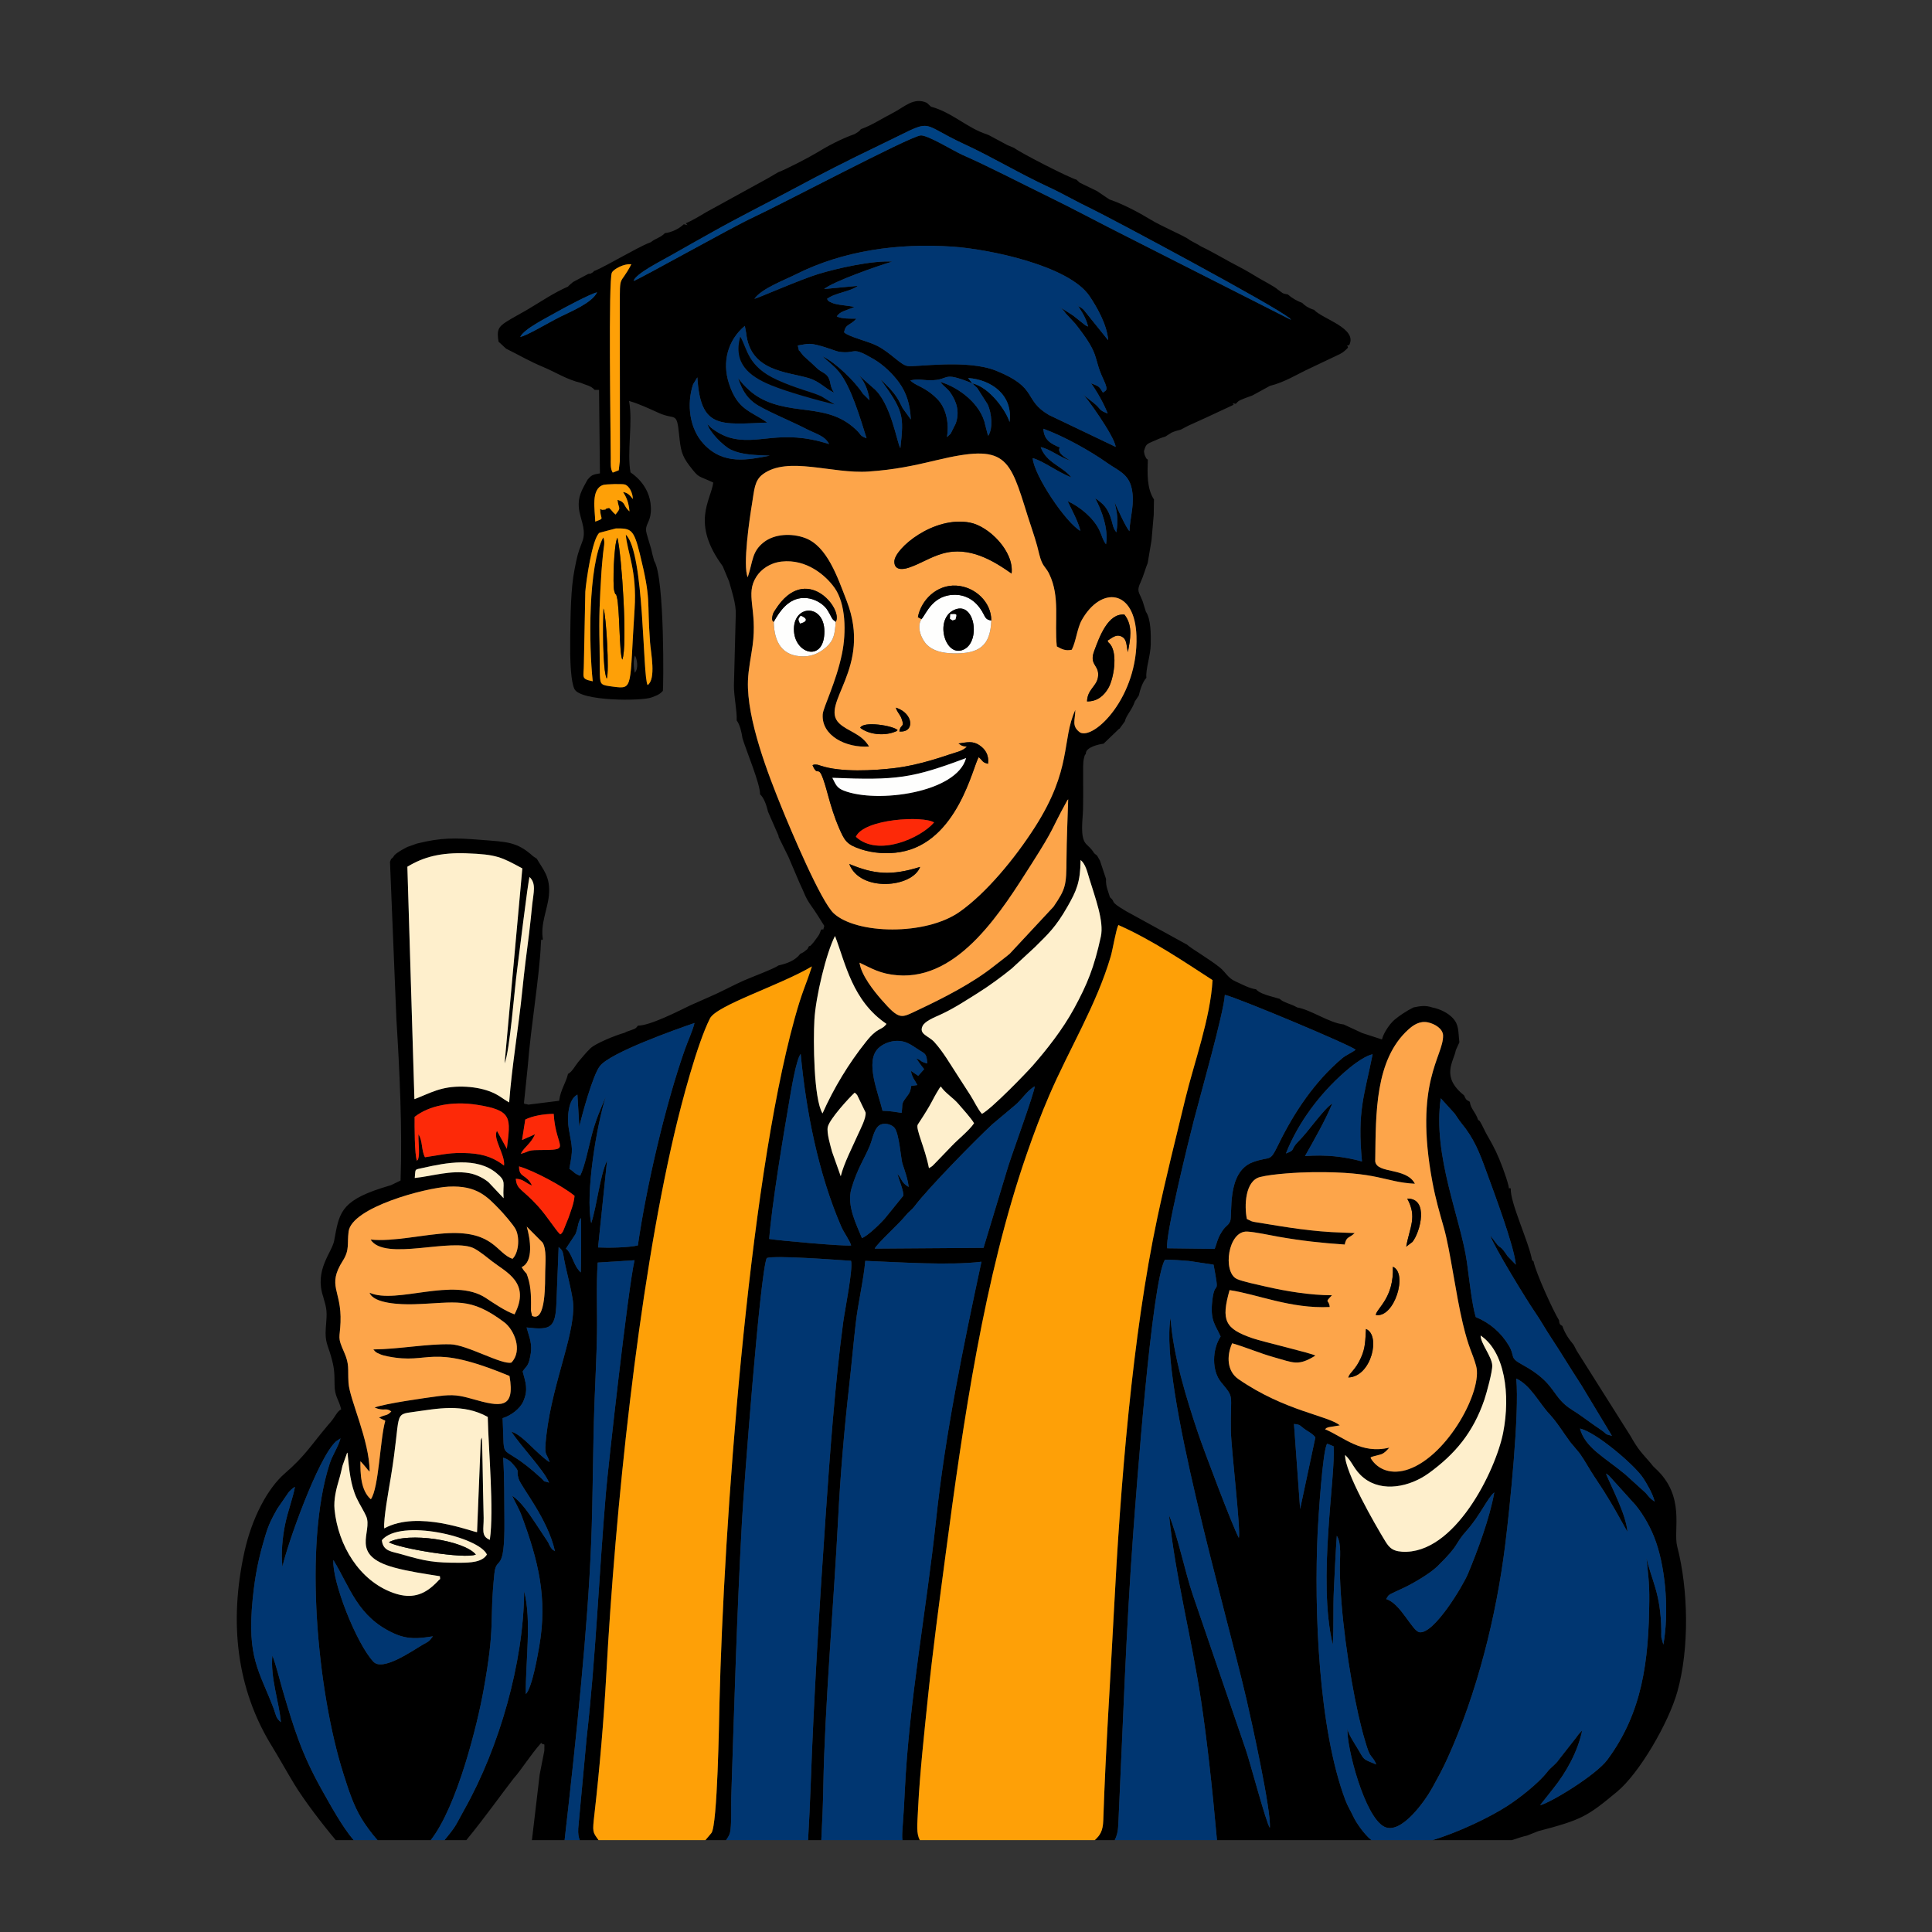 <?xml version="1.0" encoding="UTF-8"?> <svg xmlns="http://www.w3.org/2000/svg" xmlns:xlink="http://www.w3.org/1999/xlink" xmlns:xodm="http://www.corel.com/coreldraw/odm/2003" xml:space="preserve" width="30mm" height="30mm" version="1.1" style="shape-rendering:geometricPrecision; text-rendering:geometricPrecision; image-rendering:optimizeQuality; fill-rule:evenodd; clip-rule:evenodd" viewBox="0 0 3000 3000"><rect x="0" y="0" width="3000" height="3000" fill="#333333" stroke="none"/> <defs> <style type="text/css"> .fil0 {fill:black} .fil1 {fill:#003671} .fil5 {fill:#004283} .fil6 {fill:#FD2908} .fil3 {fill:#FDA54A} .fil2 {fill:#FEA007} .fil4 {fill:#FEEFCC} .fil7 {fill:#FEFEFD} </style> </defs> <g id="Слой_x0020_1">  <g id="_2311885237072"> <path class="fil0" d="M611.34 2536.19c21.71,9.97 38.32,8.27 60.88,4.66 -6.55,9.1 -7.17,8.04 -15.9,13.1 -15.95,9.26 -61.91,41.81 -76.43,26.43 -26.07,-27.59 -64.34,-123.83 -62.27,-158.05 26.43,43.27 37.5,88.06 93.72,113.86zm1736.25 321.14l-123.03 0c41.6,-12.8 88.3,-35.29 115.6,-52.81 18.88,-12.11 48.45,-35.28 61.74,-52.27 7.45,-9.53 12.66,-11.06 19.05,-20.38l26.13 -33.33c1.18,-1.65 3.39,-4.69 4.25,-5.72l4 -4.26c0.32,-0.33 0.94,-0.98 1.47,-1.42 -6.9,33.03 -24.89,65.07 -44.91,90.12l-20.47 25.85c15.3,-3.21 86.72,-46.53 104.5,-70.55 54.55,-73.73 64.23,-153.47 65.09,-247.06 0.26,-27.92 -1.89,-41.19 -4.34,-66.42 7.53,34.68 22.29,54.37 23.03,113.36 0.03,2.63 -0.2,7.77 0.02,10.01l3.11 11.28c8.63,-47.45 4.43,-113.04 -11.12,-158.47 -7.81,-22.84 -19.58,-42.75 -31.57,-57.68l-41.88 -46.4c-0.75,-0.58 -1.58,-1.07 -2.22,-1.54 -0.67,-0.49 -1.51,-1.11 -2.34,-1.54 9.15,22.46 31.41,63.93 33.39,90.55 -12.77,-22.98 -23.06,-41.69 -36.51,-63.06 -6.55,-10.42 -13.33,-19.93 -20.43,-31.4 -5.88,-9.52 -14.48,-24.91 -20.61,-31.53l-11.22 -13.36c-11.93,-16.24 -20.38,-30.68 -32.71,-43.92 -15.42,-16.55 -29.28,-44.84 -51.16,-54.71 5.11,53.65 -9.91,199.66 -17.19,258.27 -13.81,111.24 -43.97,230.6 -89.3,330.71 -8.31,18.36 -14.9,29.99 -23.44,45.63 -11.63,21.29 -48.94,74.24 -74.91,61.31 -30.88,-15.37 -58.97,-124.6 -57.3,-152.14l-0.01 -0.03c0.46,6.69 11.42,23.46 15.69,30.52 11.21,18.5 6.63,15.75 28.95,24.89 -2.62,-8.16 -7.7,-11.26 -10.8,-17.72 -2.26,-4.68 -4.7,-13.02 -6.31,-18.37 -3.83,-12.74 -7.46,-27.06 -10.62,-41.18 -14.6,-65.07 -28.33,-161.16 -28.73,-228.18 -0.09,-14.48 2.98,-37.99 -4.7,-49.65 -1.97,27.75 -3.19,56.4 -4.55,83.72 -1.41,28.36 0.07,58.5 -1.68,85.39 -24.15,-100.37 5.07,-264.38 1.24,-308.04l-9.86 -4.02c-7.09,7.23 -14.04,119.81 -14.87,137.37 -5.63,119.21 1.19,305.35 43.14,416.32 3.68,9.75 7.91,15.86 12.11,24.97 4.57,9.91 16.81,27.66 28.18,36.89l-239.8 0c-7.34,-82 -15.65,-156.8 -24.8,-217.44 -14.46,-95.97 -39.66,-191.16 -49.63,-286.91 13.65,32.06 24.67,87.51 36.92,123.49l81.9 239.31c7.29,21.09 31.55,113.6 37.68,122.45 2.42,-26.39 -28.29,-165.18 -36.29,-199.73 -31.99,-138.11 -135.5,-490.26 -117.83,-592.09 3.75,58.05 25.1,126.71 42.87,179.46 8.37,24.85 53.38,144.44 63.17,162.18 3.15,-12.15 -11.88,-138.21 -12.39,-166 -1.1,-59.99 6.41,-49.5 -15.21,-75.76 -14.61,-17.75 -14.08,-50.56 -0.72,-71.03 -8.37,-18.72 -16.43,-24.55 -12.97,-55.4 4.12,-36.74 12.32,-1.15 2.03,-56.11l-38.54 -5.78c-11.51,-0.88 -25.47,-2.12 -37,-1.77 -20.56,32.84 -44.81,364.42 -49.32,425.7 -11.04,150.22 -16.02,300.62 -23.09,452.14 -0.46,9.86 -2.29,16.95 -5.52,23.29l-31 0c8.04,-7.38 12.65,-13.94 13.2,-30.57 3.62,-109.7 10.92,-216.11 16.47,-323.87 10.03,-194.93 28.36,-428.07 67.58,-612.42 13.2,-62.04 28.5,-122.99 43.31,-184.06 13.52,-55.82 39.11,-125.44 42.32,-184.51 -44,-28.49 -93.96,-62.48 -146.25,-85.53 -3.75,7.41 -8.66,37.88 -11.73,48.37 -22.16,75.6 -64.62,144.14 -95.47,215.9 -13.08,30.43 -23.58,58.19 -34.97,91.03 -66.21,190.92 -98.71,415.35 -126.13,622.71 -9.73,73.56 -19.82,148.06 -27.46,222.02 -5.27,50.97 -12.69,119.1 -15.13,170.31 -1.39,28.99 -2.99,39.3 2.57,50.62l-27.02 0c-0.68,-5.06 -0.37,-12.07 0.55,-23.49 1.41,-17.42 2.32,-35.5 3.18,-53.36 6.87,-141.61 33.59,-280.1 48.59,-421 14.14,-132.83 42.27,-269.24 70.42,-400.3 -49.28,6.11 -129.29,0.63 -180.38,-1.37 -2.76,31.01 -11.16,64.81 -14.87,97.39 -3.73,32.88 -6.61,65.39 -10.36,98.63 -7.39,65.44 -13.49,136.77 -16.86,203.21 -6.51,128.04 -20.93,293.14 -23.06,416.54 -0.46,26.36 -1.59,54.52 -3.14,83.75l-20.55 0c1.62,-28.51 3.03,-56.97 4.04,-85.31 4.89,-137.25 13.61,-278.11 23.09,-416.03 6.51,-94.77 14.74,-209.22 27.51,-303.54 2.41,-17.79 15.45,-82.44 12.1,-94.72 -22.23,-1.41 -117.66,-8.77 -130.94,-4.31 -10.43,23.88 -35.69,358.52 -38.43,408.5 -7.84,142.95 -11.96,285.52 -16.7,430.07 -0.4,12.29 0.81,43.73 -1.92,53.79 -1.03,3.84 -3.25,7.66 -6.16,11.55l-31.96 0 9.31 -11.06c9.53,-12.62 11.88,-174.96 12.53,-202.59 6.34,-270.09 44.17,-799.96 116.67,-1062.04 12.07,-43.66 16.63,-49.28 26.84,-81.02 -49.49,29.41 -148,60.27 -158.35,80.85 -19.93,39.56 -43.8,129.78 -55.36,179.28 -56.66,242.66 -91.69,584.63 -105.51,838.45 -3.84,70.67 -10.51,148.35 -18.58,218.61 -3.15,27.44 -2.75,26.71 6.53,39.52l-29.11 0c-1.94,-4.19 -2.94,-9.58 -2.49,-18.23l13.04 -140.45c14.16,-124.28 19.21,-254.42 29.84,-379.55 3.51,-41.31 34.33,-317.91 44.54,-362.23l-57.2 3.6c-2.44,35.09 -0.53,74.18 -1.12,109.86 -0.6,36.98 -2.59,72.14 -3.91,108.76 -2.59,72.02 -2.22,144.33 -5.1,216.57 -5.21,130.42 -22.46,297.79 -41.26,461.67l-50.72 0 12.04 -101.93 7.23 -36.86c0.19,-16.36 0.83,-6.28 -4.93,-12.1 -16.35,18.16 -31.51,42.77 -42.6,54.9 -16.63,21.2 -45.63,62.17 -73.62,95.99l-33.9 0 3.61 -4.38c16.06,-19.8 13.64,-18.87 27.77,-44.04 53.43,-95.24 91.58,-226.68 92.35,-338.02 11.93,45.51 1.79,111.34 2.62,159.6 9.79,-9.82 18.52,-60.96 20.84,-74.26 13.18,-75.49 -1.91,-133.52 -26.87,-201.28 -5.02,-13.63 -10.08,-20.86 -15.22,-32.52 13.29,9.22 24.1,24.7 34.44,40.11l21.38 32.3c0.72,1.52 2.61,5.91 3.43,7.01 3.6,4.86 1.82,3.29 7.19,6.83 -11.23,-50.79 -52.63,-99.7 -56.45,-112.61 -4.32,-14.56 2.7,-8.82 -6.99,-20.52 -4.83,-5.85 -9.29,-9.85 -16.98,-12.04 2.1,30.97 1.63,64.58 1.97,95.98 0.94,87.59 -12.52,54.3 -15.59,83.89 -8.2,79.13 2.05,77.27 -17.1,182.66 -9.06,49.82 -40.13,178.19 -81.74,231.29l-82.58 0c-10.21,-11.23 -19.63,-24.78 -24.81,-33.34 -12.93,-21.3 -20.24,-44.62 -28.4,-70.34 -40.03,-126.11 -62.07,-354.07 -21.18,-480.79 4.58,-14.19 13.06,-25.36 16.88,-39.38l-6.88 4.64c-28.11,24.97 -76.79,162.94 -83.24,194.73 -2.59,-20.22 0.07,-46.51 4.15,-66.14 4.09,-19.72 12.64,-42.71 15.25,-58 -3.56,2.46 -2.4,1.38 -5.37,3.95 -0.8,0.69 -3.23,3.02 -4.04,3.93l-18.15 26.33c-8.29,14.8 -12.99,23.5 -18.31,41.1 -10.58,35.02 -15.96,60.8 -19.79,99.05 -9.2,91.74 10.26,111.11 32.63,170.09 3.53,9.33 3.07,14.67 11.2,20.94 -2.93,-31.74 -16.64,-69.39 -13.24,-103.29 5.38,13.16 11.56,38.71 15.97,53.71 17.38,59.16 29.26,98.35 60.63,154.42 13.96,24.94 32.88,59.18 49.64,78.39l-27.8 0c-21.47,-25.55 -49.14,-61.78 -64.51,-87.07 -11.45,-18.84 -23.83,-41.25 -34.84,-59.12 -54.31,-88.13 -66.76,-191.05 -42.52,-301.36 11.41,-51.91 35.64,-98.48 62.89,-122 31.65,-27.32 41.63,-45.13 66.55,-74.44 4.82,-5.66 5.6,-6.19 9.85,-12.4 3.44,-5.05 5.83,-9.79 10.98,-12.57 -3.86,-16.19 -10.21,-19.33 -10.28,-38.84 -0.06,-18.74 -0.46,-26 -5.66,-44.06 -5.11,-17.8 -9.36,-21.71 -8,-42.54 1.28,-19.68 3.13,-26.38 -2.73,-44.71l-1.26 -4.75c-14.02,-41.66 13.56,-68.47 17.03,-86.95 7.73,-41.22 8.52,-60.76 73.37,-81.66 5.42,-1.74 10.09,-3.02 15.08,-4.66l14.66 -7.1c2.83,-78.88 -1.5,-171.94 -6.42,-249.66l-9.99 -245.14 1.66 -4.36c6.38,-4.92 1.69,-4.03 10.25,-10.09 5.14,-3.63 10.14,-6.06 14.87,-8.64l15.15 -5.38c38.17,-9.5 59.49,-8.89 98.96,-5.74 41,3.27 56.01,2.6 81.61,25.7l5.5 3.61c9.22,16.46 21.64,27.69 18.74,57.2 -2.1,21.32 -13.34,44.03 -9.34,67.88 -3.42,4.51 -2.12,-6.42 -3.09,6.85 -2.1,50.76 -15.53,127.83 -20.31,189.65l-4.86 47.27c-1.49,15.46 -2.65,10.32 5.73,13.01l47.71 -5.98c2.89,-18.68 9.67,-25.42 13.88,-41.73 6.66,-3.6 10.6,-12.13 16.11,-18.83 4.95,-6 13.16,-15.6 18.58,-20.84 8.13,-7.84 39.3,-20.43 53.24,-24.25 4.42,-2.47 4.67,-1.97 9.54,-3.87 7.8,-3.05 6.2,-1.35 11.14,-7.15 19.12,-0.12 63.16,-22.76 81.05,-31.42l30.83 -13.66c17.68,-7.54 33.39,-16.44 52.16,-24.85 10.67,-4.79 48.56,-18.9 53.91,-23.5 13.1,-2.93 26.23,-7.6 33.99,-18.03 2.83,-1.42 4.73,-2.14 7.28,-4.29 5.91,-5.01 2.63,-1.19 6.25,-7.54 4.1,-1.66 1.05,0.45 5.1,-3.73 2.48,-2.57 3.73,-4.65 5.41,-6.89 5.18,-6.86 5.88,-7.77 8.22,-14.92 5.02,-2.84 2.11,4.25 5.11,-6.07 -5.79,-9.52 -14.52,-23.25 -20.39,-31.35 -9.56,-13.18 -10.42,-20 -17.84,-34.93l-17.43 -40.86 -15.11 -30.63 -0.39 -2.47 -16.18 -36.95c-2.05,-9.14 -6.27,-21.83 -12.41,-27.11 0.47,-15.74 -21.51,-67.93 -27.25,-86.91 -1.46,-9.75 -4.02,-21.29 -9.04,-27.85 0.75,-14.71 -4.28,-35.66 -4.3,-54.08l2.89 -111.16c0.56,-15.41 -6.51,-36.75 -10.48,-50.81l-9.84 -23.51c-49.57,-67.34 -18.47,-101.47 -14.64,-129.76 -24.5,-11.84 -20.99,-5.42 -36.96,-26.22 -12.12,-15.8 -13.75,-24.9 -16.08,-48.23 -3.66,-36.65 -5.81,-22.21 -30.97,-33.43 -13.67,-6.1 -31.12,-14.51 -46.78,-18.87 6.29,32.57 -3.49,79.8 2.27,110.84 0.41,0.67 30.35,18.03 31.65,54.32 0.77,21.39 -7.17,23.43 -7.56,34.73 -0.21,5.7 8.02,27.04 9.6,36.98l3.08 11.52c16.7,25.86 14.43,200.19 13.5,201.86 -5.88,6.21 -9.71,7.02 -17.57,10.13 -14.61,5.77 -110.62,6.22 -119.81,-13.2 -5.43,-11.46 -6.21,-40.83 -6.52,-54.6l0.05 -27.21c0.45,-31.52 0.72,-74.16 6.75,-104.04 4.14,-20.55 4.55,-23.81 11.86,-42.52 6.4,-16.42 -1,-30.81 -4.35,-46.91 -4.26,-22.63 4.7,-34.83 12.61,-49.67 5.77,-6.58 7.45,-8.05 19.24,-9.71l-1.36 -129.66 -6.8 0.02c-6.48,-7.13 -13.16,-7.11 -21.4,-11 -21.54,-4.83 -39.19,-16.59 -58.84,-24.74 -20.77,-8.61 -38.3,-18.99 -57.29,-28.33l-10.32 -9.56c-0.24,-0.17 -0.86,-0.61 -1.29,-0.91 -3.32,-18.21 -0.4,-23.4 12.22,-31.44 9.8,-6.25 20.92,-11.92 31.39,-18.08 21.55,-12.69 41.98,-26.83 64.36,-36.5 1.73,-2.48 -1.51,1.1 2.66,-2.77l4.83 -4.19 23.83 -12.67c7.02,-1.39 0.67,1.16 4.63,-1.08 6.62,-3.75 2.35,-1.47 3.58,-3.1 9.05,-2.9 33.12,-16.85 43.29,-22.12 13.06,-6.77 32.01,-17.95 45.68,-22.98 6.96,-5.89 15.24,-6.99 21.67,-14 10.39,-1.1 22,-6.68 29.35,-13.77 5.84,0.87 7.49,3.17 3.08,-1.56 9.16,-3.62 22.96,-11.93 31.25,-16.94l95.84 -52.68 16.29 -9.5c11.02,-4.04 47.45,-22.76 58.22,-29.35 18.94,-11.58 39.89,-22.73 60.59,-29.97 0.53,-0.34 4.98,-3.03 5.19,-3.19 4.24,-3.32 3.62,-3.28 4.44,-4.42l0.02 -0.05c16.44,-5.59 33.34,-16.88 49.85,-25.27 17.79,-9.04 32.14,-24.91 52.6,-15.68l6.55 6.04c32.67,8.8 56.48,33.28 86.57,42.88l3.33 1.36 28.85 15.47 10.23 4.25c9.16,7.29 85.81,46.59 96.82,49.32l5.24 4.8 26.67 12.88 19.06 12.94c21.14,7.2 45.9,20.27 64.07,31.36 10.16,6.19 19.57,10.33 30.87,16.01 7.65,3.84 25.97,12.06 30,15.81 6.63,3.94 11.53,5.96 17.52,9.86 20.15,9.62 40.55,22.22 60.2,32.2 9.15,4.65 20.82,11.78 29.86,17.19 7.67,4.59 24.02,12.9 28.82,17.35 9.02,6.19 5.94,6.06 16.07,7.92 5.66,5.15 14.22,10.28 22.09,12.99 3.01,3.12 8.28,7.7 18.54,10.87 13.3,14.41 67.94,28.6 54.58,54.72 -6.58,1.82 -2.23,-0.98 -1.92,4.04l-2.71 2.72c-0.39,0.36 -2.19,2.05 -2.74,2.49 -3.31,2.7 -3.52,2.62 -7.45,4.87l-45.08 21.41c-20.77,9.49 -40.11,22.2 -63.16,27.78l-27.21 14.89c-5.31,2.15 -9.81,3.39 -14.84,5.56 -7.66,3.3 -6.34,2.69 -11.04,7.45 -8.34,-1.79 -3.04,-0.28 -3.51,1.57l-43.35 20.21 -26.77 12.14 -11.68 6.14c-5.57,1.46 -8.94,2.29 -14.46,4.68l-9.64 6.16c-6.67,1.74 -12.56,4.61 -18.92,7.28 -10.56,4.44 -11.31,5.17 -14.21,15.37 0.43,2.86 0.48,4.55 1.54,6.86 2.99,6.54 1.26,3.22 4.43,6.47 -0.67,21.26 -1.71,44.35 9.55,61.64l-0.39 23.93 -3.4 39.38 -5.95 35.36c-3.79,9.04 -6.28,19.57 -10.84,29.4 -6.85,14.79 -2.86,14.91 2.99,29.97l5 16.17c8.02,11.74 7.82,35.41 7.6,50.57 -0.26,17.89 -8.19,38.5 -6.78,52.18 -5.56,5.61 -9.93,18.69 -11.77,27.39l-6.24 9.41c-3.98,12.58 -13.53,21.62 -15.45,30.8l-8.29 11.46c-0.43,0.17 -1.09,0.08 -1.24,0.65l-23.57 22.59c-6.98,0.76 -28.05,5.38 -27.47,15.68 -1.56,2.3 -1.41,1.08 -2.61,5.61 -0.76,2.85 -0.89,4.14 -1.22,7.05 -0.44,3.96 -0.39,8.77 -0.38,12.36 -0.08,20.79 0.29,40.88 -0.16,61.77 -0.32,14.96 -5.1,42.34 4.58,53.02l3.83 3.8c3.73,3.72 0.9,0.49 4.82,5.01 4.97,5.74 0.99,3.66 8.62,9.48l4.44 7.78 9.43 28.4c-0.64,11.53 3.25,18.7 6.06,28.41 10.57,8.99 -3.15,4.82 24.71,21.43l95.26 52.34c5.36,5.44 34.84,22.35 51.17,35.74 8.52,6.97 12.1,15.99 23.6,21.09 10.75,4.76 20.9,10.75 32.2,12.4 4.62,5.3 13.59,8.14 21.07,10.38l15.62 4.45c6.25,6.14 17.62,7.59 26.86,13.21 23.02,4.21 49.16,23.87 72.48,26.52l28.83 13.35 30.58 9.92c3.03,-11.56 13.04,-24.95 19.13,-30.2 6.88,-5.95 19.27,-14.37 29.86,-19.49 10.91,-2.28 18.74,-3.49 29.16,0.03 12.54,2.43 24.87,8.83 32.06,16.73 9.84,10.81 7.96,20.6 10.07,37.34l-5.47 12.02c-3.46,18.45 -23.85,41.24 12.61,70.27 3.26,6.64 2.24,6.31 9.05,10.11 1.29,11.16 8.61,15.23 12.86,28.09l2.51 1.77c4.85,7.88 7.25,14.77 12.3,23.32 4.59,7.76 8.96,15.91 12.9,24.13 6.51,13.59 15.75,38.04 19.52,53.12 1.44,7.58 -0.39,2.23 3.57,4.22 -1.81,20.58 28.82,85.1 32.92,111.14l2.46 2.14c3.17,17.17 30.74,77.47 39.43,91.24 0.87,7.01 1.23,6.33 5.2,8.91 4.31,12.57 10.63,20.94 17.58,29.4l4.67 8.99 83.39 132.17c12.76,22.35 16.24,24.87 30.58,41.42 4.66,5.39 3.43,4.84 8.06,9.07 47.77,43.6 27.36,95.51 34.05,121.24 17.56,67.61 18.98,159 0.25,225.67 -13.5,48.05 -58.71,126.37 -93.7,155.36 -45.97,38.09 -53.87,43.29 -122.59,61.26l-17.26 6.85c-4.09,0.73 -12.96,3.46 -23.5,6.99zm-1754.64 -465.7c28.5,-34.3 151.04,-5.12 163.14,22.24 -7.12,11.96 -25.54,12.74 -41.79,12.78 -39.72,0.12 -52.88,-2.13 -90.91,-13.19 -15.19,-4.43 -28.63,-4.35 -30.43,-21.82l-0.01 -0.01zm90.13 55.91c0.38,7.22 1.49,2.03 -3.52,8.04 -1.29,1.54 -5.84,5.72 -7.7,7.34 -18.32,16.06 -37.47,18.99 -61.36,10.43 -52.48,-18.82 -85.4,-73.64 -91.01,-129.2 -1.58,-15.7 2.79,-32.88 6.87,-46.38 2.3,-7.59 3.63,-13.95 5.47,-21.79l6.64 -18.65c0.16,-0.98 0.68,-1.18 1.12,-1.7 2.58,26.5 4.69,50.63 14.6,71.4 4.55,9.55 11.4,20.16 14.48,27.45 10.47,24.7 -26.96,60.47 43.59,79.64 22.18,6.02 46.46,9.55 70.83,13.42l-0.01 0zm1469.36 35.48c3.99,-5.58 1,-5.58 15.68,-12.06 5.01,-2.22 8.18,-3.74 13.27,-6.19 14.94,-7.22 39.69,-21.85 50.91,-32.9 36.46,-35.89 24.35,-31.84 45.48,-55.6 20.49,-23.06 32.52,-51.05 42.57,-58.92 -7.12,40.43 -26.8,92.68 -41.06,126.82 -7.05,16.89 -52.04,93.24 -74.99,90.38 -11.38,-1.41 -29.15,-44.71 -51.86,-51.52l0 -0.01zm-1555.76 -109.72c-1.77,-12.86 7.44,-62.86 10.13,-79.11 16.72,-101.22 2.79,-97.41 36.71,-101.97 34.8,-4.69 75.05,-13.57 113.87,8 1.1,51.11 9.89,144.62 3.21,190.81 -14.08,-5.61 -9.32,-16.59 -9.59,-34 -0.21,-13.99 -0.6,-28.12 -0.93,-42.12 -0.64,-27.15 -0.71,-55.56 -1.86,-82.65 -0.34,0.61 -0.7,1.44 -0.88,1.91 -0.17,0.46 -0.61,1.33 -0.81,1.9l-5.76 143.03c-7.91,-0.3 -91.6,-34.72 -144.09,-5.8zm1972.64 -41.5c-8.89,-6.51 -7.48,-6.44 -14.42,-14.07l-30.98 -28.08c-31.99,-26.71 -62.52,-41.4 -70.53,-71.37 24.35,5.22 83.89,55.75 97.71,76.23 5.06,7.49 15.94,25.69 18.22,37.29zm-550.5 11.39l-9.52 -132.01c10.69,0.92 8.61,2.43 17.98,8.9 5.74,3.96 10.48,5.84 15.24,11.86l-23.7 111.25zm69.87 -83.91c11.91,10.99 13.34,23.2 29.26,35.82 28.67,22.71 71.36,13.74 100.79,-7.63 40.58,-29.46 68.83,-63.07 86.16,-113.98 3.16,-9.28 12.8,-44.12 12.25,-53.43 -0.82,-14 -17.98,-33.76 -18.08,-46.23 37.35,24.91 46.73,91.04 34.99,150.93 -11.46,58.49 -75.38,189.97 -157.1,184.72 -17.03,-1.09 -21.27,-8.61 -27.92,-19.58 -11.93,-19.67 -61.47,-104.66 -60.35,-130.61l0 -0.01zm-1271 -198c37.96,4.44 45.05,1.03 46.41,-40.25l3.35 -84.6c7.19,5.55 6.55,8.67 8.6,19.5 1.33,7.04 2.7,13.24 4.42,20.31 3.19,13.15 6.43,27.48 8.67,40.67 7.85,46.47 -30.98,126.25 -40.75,211.86 -3.96,34.71 -0.08,24.62 5.01,41.75 -21.99,-14.71 -40.98,-41.75 -59.34,-47.53 14.99,23.27 50.19,59.19 58.55,79.22 -12.69,-4.16 -3.16,1.42 -12.56,-7.22 -67.7,-62.18 -55.75,-15.74 -59.59,-92.87 13.05,-4.04 27.01,-14.64 31.98,-25.84 8.4,-18.9 3.46,-30.07 -0.83,-46.6 4.04,-6.7 6.37,-6.5 9.37,-14.06 1.43,-3.58 3.4,-14.04 3.7,-18.17 1.06,-14.21 -4.15,-24.85 -6.99,-36.16l0 -0.01zm75.81 -144.74c1.79,-4.07 2.86,-9.03 3.85,-12.97 1.32,-5.28 0.02,-1.64 1.63,-6.11 2.63,-7.31 1.09,-3.2 3.14,-6.03 0.5,3.52 0.23,81.71 -0.26,84.4 -11.84,-10.79 -13.36,-29.89 -23.13,-37l14.77 -22.29zm300.89 7.27c4.07,-52.88 21.77,-159.59 31.92,-218.16 1.92,-11.05 9.78,-60.15 16.98,-69.15 8.26,88.25 27.26,185.37 62.71,267.49 4.66,10.81 13.1,21.34 15.63,29.88 -9.72,1.69 -112.81,-7.54 -127.24,-10.06zm-620.4 361.34c-0.17,-48.81 -31.31,-112.22 -32.84,-138.13 -1.31,-22.13 1.79,-27.94 -6.89,-47.57 -10.81,-24.4 -6.49,-20.27 -5.49,-46.29 1.92,-50.12 -21.66,-55.69 3.59,-95.52 10.83,-17.09 6.49,-26.09 8.94,-45.26 4.83,-37.65 119.57,-68.05 155.56,-69.81 43.34,-2.12 59.55,15.37 78.85,35.35 5.13,5.31 21.94,24.27 25.36,31.55 6.49,13.83 3.9,36.76 -5.27,45.24 -24.7,-8.63 -29.01,-42.83 -98.92,-39.88 -37.75,1.58 -86.27,13.78 -121.43,9.93 21.65,34.81 127.97,-4.17 161.38,14.09 8.96,4.9 19.43,13.56 27.33,19.73 21.57,16.84 60.39,33.09 34.82,82.32 -13.66,-4.51 -32.79,-17.58 -44.62,-25.41 -50.28,-33.3 -138.76,10.56 -180.49,-8.15 6.14,16.84 47.75,18.52 68.71,17.88 65.91,-2.01 86.38,-12.65 140.58,28.11 14.92,11.22 29.16,43.44 10.97,62.47 -14.52,4.03 -68.86,-27.68 -94.58,-28.34 -36.57,-0.93 -80.26,7.58 -119.81,7.94 3.62,4.12 3.44,4.44 10.55,7.46 3.48,1.49 7.17,2.4 11.51,3.27 68.19,13.68 62.65,-22.13 189.36,30.5 9.07,52.23 -14.26,48.06 -57.61,35.71 -19.97,-5.67 -30.04,-7.41 -52.75,-4.4 -20.63,2.74 -83.72,11.61 -99.15,17.71 15.76,6.51 16.97,-0.66 25.98,6.04 -7.28,7.74 -8.49,4.03 -18.98,9.66l7.91 3.96c0.27,-0.52 1.16,0.61 1.69,0.98 -8.18,28.29 -9.81,104.01 -22.37,121.77 -15.79,-13.68 -16.4,-40.06 -16.23,-58.94 0.62,0.48 1.32,1.16 1.74,1.59l6.75 7.79c3.28,4.15 2.67,3.67 5.87,6.65l-0.02 0zm236.06 -317.56c18.8,-8.5 13.44,-43.66 7.87,-62.91l24.79 24.96c6.14,10.79 4.21,30.54 3.9,44.35 -0.37,16.81 1.59,80.2 -20.4,69.32l-1.71 -8.11c0.12,-15.88 0.92,-34.95 -5.13,-52.76 -2.85,-8.39 -1.15,-2.74 -6.97,-11.07l-2.35 -3.78 0 0zm-9.1 -137.22c12.42,0.64 14.16,6.14 25.2,10.58 -8.96,-18.55 -20.22,-11.38 -20.15,-29.73 22.56,6.34 68.95,31.16 86.17,45.72 -1.09,12.31 -5.68,23 -9.25,33.71l-8.53 21.13c-3.19,4.89 -2.17,3.11 -4.47,4.99 -7.89,-7.42 -19.21,-26.89 -34.67,-43.97 -24.46,-27.06 -32.84,-25.03 -34.3,-42.43zm-156.94 -1.2c1.67,-15 -1.55,-12.45 13.51,-15.84 35.36,-7.96 82.53,-17.05 113.02,7.91 16.85,13.79 9.64,15.04 11.44,39.32l-23.35 -24.77c-6.61,-5.55 -18.28,-12.1 -30.25,-14.14 -28.86,-4.92 -57.15,4.71 -84.37,7.52l0 0zm694.42 93.35c-8.28,-20.6 -23.97,-50.16 -16.42,-76.54 8.58,-29.98 20.95,-48.11 28.95,-67.61 4.34,-10.58 6.68,-29.79 18.43,-32.77 7.09,-1.79 15.74,0.91 19.72,5.85 7.16,8.83 9.97,48.31 12.04,54.83 3.65,11.45 8.65,24.59 9.75,36.84 -12.14,-7.42 -9.39,-11.45 -17.51,-20.21 2.3,7.83 10.52,28.27 9.19,33.89l-28.78 35.5c-4.97,5.81 -25.72,26.49 -35.37,30.21l0 0.01zm975.7 -3.86c5.16,16.25 56.6,100.4 69.25,118.64 8.98,12.96 15.79,25.56 23.97,37.92 16.4,24.73 31.03,49.4 48.09,75.42l47.57 78.93c-12.61,-3.12 -6.45,-2.11 -17.83,-9.86 -5.3,-3.62 -8.59,-5.78 -14.61,-10.1 -10.8,-7.75 -18.62,-13.64 -29.27,-20.26 -33.2,-20.64 -23.38,-40.97 -77.76,-70.43 -20.51,-11.1 -10.36,-12.26 -20.54,-29.38 -12.23,-20.57 -29.91,-35.51 -51.42,-44.39 -5.78,-17.82 -10.6,-62.87 -13.79,-85.58 -9.3,-66.44 -53.68,-165.8 -40.54,-254.12l21.64 23.82c3.31,4.58 6.45,10.02 10.18,14.54 19.77,23.99 27.83,44.53 39.54,76.84 11.11,30.63 42.7,114.3 45.16,143.1l-12.68 -13.02c-12.8,-19.33 -9.69,-9.61 -18.44,-21.01 -3.03,-3.97 -4.02,-5.81 -8.51,-11.06l-0.01 0zm-1498.5 -180.24c10.75,-5.5 28.43,-8.76 44.14,-8.81 3.28,55.14 30.81,55.95 -24.56,56.2 -17.1,0.08 -14.04,2.99 -26.61,5.82 6.32,-11.72 15.23,-14.95 22.22,-30.37l-20.19 8.96 5 -31.8zm-171.82 -4.14c22.49,-17.72 58.82,-24.73 96.75,-18.8 56.1,8.79 52.19,20.38 46.48,68.41l-15.32 -27.87c-7.12,11.52 13.15,37.21 10.92,53.86 -13.79,-10.68 -29.05,-17.6 -53.46,-19.13 -30.27,-1.89 -42.82,2.51 -69.3,6.22 -5.78,-10.7 -3.28,-25.2 -10.08,-35.57 -0.35,13.36 2.29,29.58 -0.41,38.18 -0.12,0.37 -0.77,1.88 -0.87,1.55 -0.1,-0.33 -0.58,1.04 -0.99,1.45 -3.96,-8.71 -3.82,-55.71 -3.72,-68.31l0 0.01zm798.66 79.62c-5.91,-31.01 -21.24,-61.76 -17.3,-67.76 24.48,-37.15 19.74,-33.84 33.38,-56.01l2.29 -3.05c7.3,10.64 18.47,16.81 27.26,26.93 5.22,6 21.23,23.91 24.4,30.16 -7.13,10.88 -24.26,24.4 -34.3,34.96l-25.42 26.39c-5.43,5.42 -3.91,4.71 -10.29,8.38l-0.02 0zm-150.33 -25.02c-2.33,-8.78 -8.94,-30.1 -6.75,-39.13 2.96,-12.25 32.72,-44.85 41.68,-53.05 2.07,1.63 1.29,0.62 3.99,3.83l13.01 26.91c1.12,8.79 -8.36,26.39 -11.81,34.21 -8.08,18.31 -22.08,45.24 -26.76,64.85l-13.36 -37.63 0 0.01zm66.14 149.96c3.78,-8.02 37,-37.71 47.9,-51.25 5.76,-7.16 8.92,-7.87 14.37,-15.12 20.8,-27.62 95.09,-103.4 120.48,-126.82l33.67 -28.24c12.06,-9.46 19.14,-23.23 32.05,-30.57 -0.92,11.28 -34.54,102.79 -41.38,124.76l-38.13 126.04 -168.95 1.21 -0.01 -0.01zm638.46 -147.73c19.15,-48.28 52.63,-92.57 91.08,-126.36 8.51,-7.48 28.99,-24.48 43.58,-27.68 -12.94,64.89 -23.97,87.72 -16.53,166.4 -29.17,-7.88 -56.02,-10.66 -88.47,-8.33 13.87,-24.38 31.7,-55.85 42.41,-81.58 -12.71,7.49 -37.45,43.89 -51.89,58.04 -14.74,14.46 -3.69,13.4 -20.18,19.51zm-626.33 -66.26c-6.7,-28.14 -27.75,-76.57 -6.59,-97.12 9.35,-9.08 28.6,-15.79 45.45,-8.11 7.3,3.32 11.69,7.07 18.57,11.23 9.35,5.68 11.21,6.19 11.95,20.47 -12.59,-3.2 -6.87,-4.19 -16.97,-7.76 5.07,7.09 6.25,9.46 12.17,16.59l-9.18 10.36 -11.22 -7.56c1.3,9.96 6.53,15.01 9.88,21.91l-9.53 1.36c-1.62,11.5 -3.78,11.9 -9.48,20.05 -6.32,9.02 -3.43,8.5 -5.46,21.82 -8.33,-1.29 -18.58,-3.17 -29.59,-3.25l0 0.01zm442.01 213.47c-3.56,-18.41 34.02,-169.99 41.31,-198.34 9.69,-37.7 46.75,-167.95 48.2,-195.18 17.58,3.53 197.06,78.66 203.08,85.26 -7.56,5.61 -14.57,7.91 -21.23,13.53 -41.48,35.07 -73.79,82.5 -98.54,133.3 -14.43,29.59 -10.94,17.19 -39.63,27.64 -42.22,15.39 -30.97,83.24 -35.62,92.34 -4.29,8.41 -6.82,5.01 -15.03,19.53 -4.68,8.28 -5.2,13.37 -8.8,22.86l-73.73 -0.95 -0.01 0.01zm384.65 -100.23c-13.16,-25.61 -58.45,-15.23 -61.59,-34.38 -0.12,-0.75 -0.02,-3.18 -0.01,-4.02 1.01,-70.3 -0.52,-154.45 51.64,-201.26 7.17,-6.44 17.33,-13.72 30.33,-10.91 10.48,2.27 23.17,9.83 23.38,20.45 0.66,32.49 -45.63,72.46 -16.53,227.58 5.04,26.92 10.79,46.25 17.81,71.07 9.92,35.05 18.27,102.26 29.39,148.6 9.97,41.54 14.38,43.2 20.65,65.79 10.47,37.74 -43.38,138.43 -104.51,160.26 -26.28,9.39 -48.47,1.31 -59.49,-17.53 4.08,-3.53 -1.22,-0.26 5.21,-2.53l11.77 -3.14c5.52,-2.3 9.27,-6.93 12.18,-10.21 -43.91,10.62 -70.48,-16.2 -99.77,-28.57 3.88,-3.11 0.29,-1.05 5.83,-3.2l17.09 -2.81c-18.22,-15.28 -85.03,-21.91 -157.31,-71.72 -17.65,-12.17 -18.88,-35.57 -9.87,-55.72 19.87,5.53 42.99,15.6 65.68,21.88 29.67,8.22 36.81,13.97 63.58,-2.76 -4.99,-3.52 -82.27,-21.66 -97.72,-27 -42.63,-14.76 -48.97,-27.3 -35.53,-74.69 42.99,6.27 94.73,29.19 155.54,26.24 -1.09,-12.6 -9.04,-5.3 3.48,-18.26 -33.51,-0.01 -71.24,-6.25 -102.62,-13.45 -10.86,-2.49 -36.89,-7.96 -45.12,-11.86 -22.46,-10.63 -13.89,-75.2 16.22,-73.58 12.57,0.67 35.86,5.83 49.05,8.12 35.62,6.21 65.76,9.56 102.34,12.03 0.23,-0.4 0.18,-1.15 0.24,-1.36 0.05,-0.21 0.22,-1.08 0.29,-1.34 2.85,-9.95 6.43,-7.13 14.86,-15.13l-18.73 -0.72c-47.02,-1.41 -85.02,-7.98 -131,-15.54 -3.48,-0.58 -6.96,-0.97 -10.33,-2.05l-7.35 -3.52c-4.16,-20.12 -2.9,-59.38 20.59,-65.23 20.11,-5 59.77,-7.26 82.01,-7.49 103.16,-1.07 110.26,15.49 158.33,17.96l-0.01 0zm-919.87 -109.2c-13.83,-22.49 -14.43,-113.29 -12.61,-145.31 2.02,-35.6 18.38,-104.07 32,-130.19 16.32,42.39 26.84,100.64 79.92,136.51 -5.25,7.35 -9.69,6.68 -17.73,13 -5.57,4.37 -9.84,9.45 -14.42,15.2 -26.47,33.17 -49.78,71.59 -67.17,110.79l0.01 0zm-377.64 20.41c3.74,-16.32 20.82,-79.8 31.99,-94 16.55,-21.03 118.11,-56.95 146.88,-66.8 -3.27,13.23 -10.27,27.69 -15.28,41.96 -30.81,87.88 -59.92,214.63 -72.69,303.45 -14.64,3.41 -45.74,3.96 -61.8,3.12l14 -135.21c-11.58,25.56 -15.23,68.32 -24.63,97.56 -9.48,-46.27 8.85,-153.62 22.57,-196.2 -8.42,20.17 -15.13,34.17 -21.82,59.72 -4.62,17.64 -10.83,49.07 -17.93,62.84 -10.29,-4.06 -8.36,-5.51 -16.73,-10.88 5.89,-32.44 4.81,-29.45 -0.92,-62.24 -2.82,-16.13 -1.35,-45.52 13.41,-52.88l2.96 49.57 -0.01 -0.01zm625.19 -19.69c-6.3,-6.94 -12.44,-20.39 -18.15,-29.21 -6.27,-9.68 -11.71,-18.28 -18.37,-28.46 -12.68,-19.4 -23.46,-38.48 -37.52,-53.96 -8.73,-9.62 -24.33,-11.87 -18.12,-24.8 3.68,-7.66 18.34,-13.41 27.48,-17.57 20.98,-9.55 39.38,-21.86 58,-33.46 17.77,-11.07 37.75,-25.77 53.1,-38.3l35.91 -33.19c20.35,-20.22 32.29,-30.86 50.59,-63.01 13.72,-24.1 19.92,-37.6 20.27,-72.22 7.5,5.93 10.39,18.41 13.14,27.45 9.43,30.97 23.51,67.65 18.34,91.37 -10.53,48.31 -21.02,73.91 -41.59,111.75 -17.69,32.55 -42.9,64.4 -64.35,88.84 -9.53,10.88 -63.32,66.61 -78.71,74.78l-0.02 -0.01zm-892.19 -383.78c25.47,-15.47 52.15,-22.17 91.57,-20.83 47.35,1.61 54.56,5.99 86.93,23.45l-27.54 302.79c8.16,-19.01 15.39,-116.63 19.62,-146.69 2.42,-17.13 16.88,-137.8 19.16,-142.71 10.63,10.17 6.13,23.88 4.16,42.26 -1.62,15.04 -2.88,29.73 -4.75,44.26 -3.74,29.27 -7.55,58.29 -10.57,88.51 -5.76,57.61 -16.23,117.82 -20.53,174.93 -11.2,-6.17 -15.78,-11.85 -31.28,-17.5 -11.58,-4.22 -25.91,-6.63 -40.08,-6.98 -34.66,-0.87 -50.77,10.05 -75.76,19.44l-10.93 -360.93zm702.08 149.03c18.78,8.69 31.67,17.35 59.06,19.53 96.33,7.69 162.96,-102.03 208.92,-174.17 36.22,-56.86 28.52,-49.89 52.54,-93.55 4.34,-7.9 0.48,-1.52 3.54,-5.49 -0.98,30.97 -2.41,61.74 -2.63,92.77 -0.28,40.89 -0.95,45.84 -20.15,73.97l-67.98 73.02c-7.73,6.51 -15.95,12.47 -24.95,19.61 -32.15,25.53 -76.12,48.35 -117.56,67.83 -26.35,12.39 -27.99,16.8 -56.99,-16.42 -10.77,-12.33 -31.07,-37.33 -33.79,-57.12l-0.01 0.02zm-348.98 -450.17c-1.45,-7.45 -2.97,-20.22 0.4,-26.69 2.8,4.95 6.27,19.28 -0.4,26.69zm175.39 -148.32c-8.01,-18.21 2.93,-91.74 6.75,-114.58 3.46,-20.76 3.57,-35.61 16.61,-45.31 38.91,-28.96 107.5,-0.26 164.63,-4.32 39.98,-2.83 68.35,-8.77 105.11,-17.57 108.46,-25.94 112.99,-5.23 141.55,86.41 4.83,15.49 10.39,30.55 14.86,46.94 2.26,8.27 3.9,17.57 7.23,24.96 3.55,7.89 7.17,9.52 11.4,18.26 17.3,35.63 7.78,73.83 11.84,112.57 7.36,4.03 13.1,7.42 23.2,5.18 6.6,-12.63 8.36,-33.4 15.61,-46.22 29.76,-52.64 82.59,-48.44 84.87,25.17 2.9,94.07 -65.61,161.17 -87.61,149.53 -13.84,-10.24 -7.39,-19.07 -7.35,-35.05 -21.7,47.67 -4.29,90.89 -63,182.47 -30.98,48.32 -74.9,101.52 -116.4,130.91 -52.99,37.53 -160.53,35.06 -195.72,2.51 -20.04,-18.54 -66.72,-129.33 -81.47,-165.72 -19.4,-47.86 -53.91,-135.42 -51.74,-195.44 0.66,-18.3 4.72,-36.38 7.18,-54.39 7.81,-57.28 -12.15,-79.55 6.15,-107.61 6.87,-10.54 20.31,-20.99 38.87,-23.08 38.57,-4.32 68.5,21.27 82.37,40.9 17.3,24.47 18.38,68.63 11.44,102.28 -9.22,44.69 -29.14,83.24 -29.89,93.94 -2.34,33.29 36.38,52.62 71.95,50.04 -11.97,-20.4 -33.11,-23.25 -46.37,-36.02 -31.38,-30.22 52.21,-85.08 11.75,-189.78 -14.34,-37.11 -30.37,-85.27 -64.76,-97.98 -21.01,-7.76 -47.55,-6.38 -64.1,6.6 -18.72,14.69 -16.52,29.19 -24.94,54.4l-0.02 0zm-240.65 161.51c-19.13,-3.88 -13.73,-5.7 -13.74,-27.86l2.22 -111.24c0.99,-14.49 10.64,-83.2 22.02,-91.53l25.39 -6.69c23.37,-0.23 27.67,0.69 37.14,39.06 18.32,74.29 10.84,69.1 15.98,137.99 1.22,16.33 9.67,56.61 -3.76,66.18 -8.09,-12.93 -4.67,-206.12 -33.91,-233.52 2.3,27.78 17.62,55.86 13.65,115.51 -8.14,122.4 -1.15,124.75 -33.15,120.5 -19.19,-2.55 -20.16,-2.57 -20.8,-18.81l-0.42 -44.65c-1.13,-46.67 0.14,-70.2 2.99,-116.13 0.6,-9.49 1.59,-17.64 2.42,-27.22 0.79,-9.17 3.71,-18.19 0.21,-24.88 -23.58,44.46 -22.32,167.61 -16.24,223.29zm3.92 -247.92c-0.6,-19.13 -6.9,-50.25 12.02,-56.87 4.21,-1.48 29.85,-1.92 33.7,-0.81 7.22,2.08 12.64,13.52 12.61,22.61 -4.4,-5.97 -8.38,-9.97 -15.15,-10.79 5.53,8.24 8.8,16.59 9.96,29.97 -10.51,-9.31 -5.16,-13.93 -18.63,-17.95 1.75,15.18 6.57,10.97 -3.04,22.86 -5.75,-4.73 -4.67,-5.61 -9.89,-10.23 -11.31,2.2 -0.35,2.27 -9.14,2.79 -6.91,0.42 0.62,0.32 -3.23,-0.5l-1.63 -0.75c0.23,17.41 8.08,13.69 -7.58,19.67zm738.53 -94.41c-25.04,-12.79 -17.01,-20.62 -17.01,-20.63 -14.28,-5.93 -24.76,-11.72 -25.67,-29.16 32.92,12 73.72,35.01 99.25,53.17 16.33,11.62 32.79,16.42 37.84,39.34 5.25,23.8 -2.33,43.07 -3.49,66.58 -5.77,-6.38 -19.52,-36.85 -22.98,-44.84 4.33,18.23 5.52,26.61 2.8,46.59 -5.13,-6.22 -5.41,-11.21 -7.48,-18.29 -5.78,-19.74 -12.56,-25.8 -25.53,-34.7 10.02,18.48 20.96,47.83 16.86,71.53 -4.96,-5.93 -6.7,-14.46 -10.52,-22.23 -9.24,-18.76 -29.69,-35.96 -49.11,-44.71 5.77,12.18 16.79,32.16 19.82,46.19 -22.37,-12.58 -71.9,-85.74 -74.07,-113 16.51,4.38 38.78,21.76 60.08,29.91 -14.38,-17.83 -38.71,-22.28 -47.67,-47.03 15.11,3.09 29.73,16.01 46.91,21.28l-0.03 0zm-153.08 -120.33c0.37,0.43 0.97,0.97 1.21,1.21l2.48 2.39c1.01,0.97 2.55,2.27 3.91,3.62l16.53 25.92c5.8,13.51 8.38,35.9 0.73,48.28 -0.37,-0.54 -0.7,-1.34 -0.87,-1.77l-3.7 -14.22c-6.63,-33.99 -42.3,-59.53 -69.8,-67.6 5.02,7.4 10.18,9.1 15.41,16.55 10.12,14.43 14.65,30.19 8.4,48.03l-7.75 15.5c-0.52,0.65 -1.28,1.29 -1.75,1.82l-4.14 3.7c3.89,-23.11 -2.12,-45.95 -14.85,-58.88 -19.67,-19.95 -33.39,-19.91 -41.97,-29.14 14.02,-2.73 17.17,-0.33 29.54,-0.17 34.2,0.43 16.64,-15.44 66.63,4.76l-0.01 0zm0 0l-6.52 -8.23c37,2.61 70.08,27.22 64.35,68.32 -4.3,-15.48 -29.95,-53.71 -57.83,-60.09zm-318.31 60.96c-27.07,-18.81 -46.26,-19.45 -59.74,-61.42 -10.37,-32.24 -2.05,-66.18 24.85,-88.72l2.11 11.25c6.24,59.33 62.83,59.68 96.8,69.78 17.59,5.24 25.44,16.12 39.66,22.63 -7.08,-10.38 -4.29,-15.05 -8.76,-23.43 -3.82,-7.19 -10.81,-7.99 -17.63,-14.36 -7.62,-7.1 -9.43,-9.15 -16.69,-15.4 -3.14,-2.7 -4.78,-4.11 -7.31,-7.63 -7.02,-9.76 -2.38,0.9 -5.98,-12.38 17.96,-3.13 18.37,-3.99 36.81,0.99 7.41,2 24.32,8.33 27.01,8.71 28.8,4 17.6,-10.02 54.29,11.56 15.29,8.99 29.52,23.05 38.77,35.7 11.86,16.23 17.53,33.99 18.69,57.88l-12.65 -17.45c-3.11,-5.91 -5.24,-10.79 -8.65,-16.17 -4.2,-6.59 -7.49,-9.99 -11.76,-15.03l-11.68 -11.64c-0.26,-0.89 -1.08,-0.84 -1.66,-1.21 35.01,48.83 35.9,55.25 30.14,105.98 -5.28,-7.33 -14.43,-71.81 -42.95,-94.1l-23.72 -21.07c9.21,8.13 16.83,23.93 18.82,40.9l-10.25 -10.12c-12.39,-19.33 -42.12,-48.1 -62.62,-58.15 8.24,8.25 16.87,13.77 25.42,24.21 18.92,23.15 33.5,73.45 42.79,103.05 -13.3,-5.1 -5.43,-4.61 -21.55,-17.97 -24.2,-20.08 -49.98,-23.14 -81.24,-27.11 -29.99,-3.8 -57.71,-9.83 -79.5,-29.65 -3.43,-3.12 -5.76,-5.43 -8.83,-8.63l-8.41 -9.89c6.33,17.76 12.28,28.38 24.62,38 13.55,10.54 56.38,27.88 80.6,40.39 15.73,8.14 29.75,10.98 36.14,23.88 -77.07,-24.67 -109.66,3.1 -155.37,-10.29 -12.44,-3.65 -30.19,-14.94 -33.53,-21.21 2.16,11.98 25.04,34.79 36.17,40.05 18.82,8.9 39.79,8.38 60.66,9.42 -33.47,6.28 -71.67,15.41 -103,-18.54 -21.5,-23.31 -26.51,-61.04 -16.1,-92.22l6.62 -10.83c4.9,80.41 35.65,73.02 108.61,70.24l0 0zm-383.66 -133.04c6.82,-12.97 39.2,-28.52 55.88,-38.19 10.13,-5.85 53.35,-28.95 63.46,-31.01 -7.96,16.35 -39.96,29.45 -56.94,37.86 -18.79,9.3 -52.21,29.66 -62.4,31.35l0 -0.01zm143.67 210.71c-3.9,-5.78 -3.05,-14.61 -3.09,-22.6 -0.18,-42.09 -3.85,-277.14 1.78,-287.98 2.88,-5.55 18.73,-14.23 30.14,-12.83 -18.49,35.28 -17.76,12.32 -17.86,66l0.21 217.47c-0.05,7.42 -0.09,14.94 -0.19,22.35l-1.69 14.01 -9.29 3.58 -0.01 0zm219.94 -269.78c10.97,-15.94 46.17,-28.9 63.8,-37.78 74.63,-37.58 159.6,-48.91 243.61,-43.34 56.25,3.73 181.27,29.34 213.15,77.03 10.59,15.84 26.88,43.28 28.83,68.21 -0.59,-0.61 -1.25,-1.35 -1.7,-1.88l-36.17 -44.98c-6.65,-6.85 -8.39,-3.19 -11.71,-10.84 7.39,12.3 13.58,19.15 18.47,36.56 -8.32,-3.82 -1.2,0.24 -7.88,-4.74l-15 -11.97c-8.04,-5.21 -15.24,-10.2 -22.94,-14.06 4.66,3.1 3.93,1.75 8.07,6.43 2.21,2.51 0.48,1.02 3.17,4.21l14.34 15.43c40.69,51.31 26.62,50.02 44.17,87.28 8.7,18.49 2.66,16.24 -0.94,20.16 -6.07,-10.15 -5.96,-9.7 -18.49,-14.64 8.77,11.92 20.39,32.48 25.76,46.87 -15.23,-5.67 -9.09,-6.39 -22.38,-16.91 -6.13,-4.85 -11.61,-8.73 -16.73,-13.93 3.89,2.56 49.84,65.85 51.56,82.75l-103.51 -49.47c-40.67,-23.7 -15.77,-41.9 -81.87,-68.72 -45.7,-18.55 -125.82,-5.19 -138.03,-7.45 -11.02,-2.05 -24.97,-19.66 -46.18,-30.93 -13.94,-7.4 -44.83,-14.14 -52.18,-21.36 2.65,-13.45 8.83,-9.82 19.16,-21.15 -8.96,-0.05 -23.38,0.35 -30.45,-3.57 5.72,-8.11 12.31,-8.13 27.34,-14.6 -8.65,-2.25 -27.21,-2.89 -34.9,-6.5 -7.92,-3.71 -4.62,-2.24 -7.58,-6.09 13.51,-9.94 35.4,-10.7 47.89,-20.24l-52.44 4.97c14.13,-11.64 83.39,-36.13 105.81,-42.55 -30.42,-2.08 -85.35,10.23 -114.78,19.22 -28.05,8.57 -93.04,37.18 -99.3,38.59l0.03 -0.01zm-187.54 -27.78c2.88,-11.23 42.35,-30.79 58.13,-39.85 21.97,-12.63 41.57,-23.41 63.33,-35.67 42.34,-23.87 84.4,-44.66 127.34,-67.72 42.4,-22.77 85.36,-44.75 131.24,-66.67 91.72,-43.81 57.18,-37.8 133.78,-2.42 43.73,20.2 85.07,45.45 131.02,66.69 21.95,10.14 42.93,22.53 65.74,33.37 27.56,13.09 287.11,152.06 307.08,169.58 11.2,9.81 -10.04,-9.94 3.03,2.99l-252.98 -128.26c-42.73,-21.34 -84.33,-43.97 -127.53,-64.96 -42.86,-20.82 -86.14,-43.67 -129.91,-63.02 -13.35,-5.9 -54.7,-31.58 -64.96,-30.03 -19.4,2.95 -217.28,107.7 -258.81,126.79 -33.41,15.37 -177.13,96.3 -186.49,99.17l-0.01 0.01z"></path> <path class="fil1" d="M1889.73 2857.33c-7.33,-81.99 -15.64,-156.78 -24.79,-217.4 -14.46,-95.97 -39.66,-191.16 -49.63,-286.9 13.66,32.05 24.67,87.51 36.91,123.48l81.91 239.31c7.29,21.11 31.55,113.61 37.68,122.46 2.41,-26.4 -28.29,-165.18 -36.29,-199.73 -31.99,-138.11 -135.5,-490.26 -117.83,-592.09 3.76,58.04 25.11,126.71 42.87,179.46 8.37,24.85 53.39,144.44 63.17,162.18 3.15,-12.16 -11.88,-138.21 -12.39,-166 -1.09,-59.99 6.42,-49.5 -15.21,-75.76 -14.61,-17.75 -14.08,-50.56 -0.72,-71.03 -8.38,-18.72 -16.43,-24.55 -12.97,-55.4 4.12,-36.75 12.32,-1.15 2.03,-56.11l-38.54 -5.78c-11.51,-0.89 -25.48,-2.12 -37,-1.77 -20.56,32.84 -44.81,364.42 -49.32,425.7 -11.04,150.21 -16.03,300.62 -23.09,452.14 -0.46,9.84 -2.29,16.91 -5.51,23.24l158.72 0z"></path> <path class="fil1" d="M1401.27 2857.33c-0.67,-5.05 -0.36,-12.05 0.56,-23.44 1.42,-17.43 2.32,-35.5 3.18,-53.36 6.87,-141.61 33.6,-280.1 48.59,-421 14.13,-132.83 42.28,-269.24 70.42,-400.3 -49.27,6.12 -129.29,0.63 -180.38,-1.37 -2.76,31.01 -11.16,64.81 -14.86,97.39 -3.74,32.88 -6.62,65.4 -10.37,98.63 -7.38,65.44 -13.49,136.78 -16.86,203.21 -6.51,128.04 -20.93,293.14 -23.06,416.54 -0.46,26.35 -1.58,54.49 -3.14,83.7l125.92 0z"></path> <path class="fil1" d="M1254.79 2857.33c1.62,-28.49 3.03,-56.93 4.04,-85.25 4.9,-137.25 13.61,-278.11 23.08,-416.03 6.51,-94.78 14.75,-209.22 27.52,-303.55 2.4,-17.78 15.44,-82.44 12.09,-94.71 -22.23,-1.41 -117.65,-8.77 -130.93,-4.31 -10.43,23.87 -35.69,358.52 -38.43,408.5 -7.84,142.94 -11.97,285.52 -16.7,430.07 -0.41,12.29 0.8,43.72 -1.92,53.79 -1.04,3.82 -3.24,7.62 -6.12,11.49l127.37 0z"></path> <path class="fil1" d="M900.37 2857.33c-1.92,-4.19 -2.92,-9.56 -2.46,-18.18l13.03 -140.45c14.16,-124.27 19.22,-254.41 29.84,-379.55 3.51,-41.32 34.33,-317.91 44.55,-362.23l-57.21 3.6c-2.43,35.09 -0.52,74.18 -1.11,109.86 -0.61,36.98 -2.6,72.14 -3.92,108.76 -2.59,72.02 -2.22,144.32 -5.11,216.57 -5.2,130.41 -22.47,297.75 -41.25,461.62l23.64 0z"></path> <path class="fil2" d="M1699.97 2857.33c8.03,-7.37 12.64,-13.94 13.19,-30.56 3.62,-109.71 10.92,-216.11 16.46,-323.87 10.03,-194.93 28.36,-428.08 67.58,-612.42 13.21,-62.04 28.51,-122.98 43.31,-184.06 13.52,-55.82 39.11,-125.45 42.32,-184.51 -44.01,-28.49 -93.96,-62.48 -146.25,-85.54 -3.75,7.42 -8.66,37.89 -11.73,48.38 -22.16,75.61 -64.62,144.14 -95.48,215.9 -13.08,30.43 -23.57,58.19 -34.96,91.03 -66.22,190.92 -98.71,415.34 -126.14,622.71 -9.73,73.57 -19.82,148.06 -27.46,222.02 -5.27,50.97 -12.68,119.1 -15.13,170.3 -1.39,28.99 -2.98,39.3 2.57,50.62l271.72 0z"></path> <path class="fil3" d="M1318.75 1341.58c38.13,15.89 64.72,18.73 109.98,4.56 -12.01,32.48 -93.42,39.6 -109.98,-4.56zm169.69 -187.08c13.46,-1.95 22.06,-4.38 32.51,2.77 8.12,5.54 15.08,14.09 13.25,28.72 -9.44,-2.28 -7.54,-4.33 -14.38,-10.26 -8.92,13.01 -32.43,132.2 -121.82,147.33 -20.61,3.48 -42.77,1.68 -60.89,-4.25 -22.6,-7.4 -25.62,-13.21 -34.69,-34.16 -6.55,-15.11 -12.39,-33.93 -16.71,-50.01 -16.2,-60.28 -13.67,-22.1 -24.01,-46.47 1.25,-0.48 1.67,-1.12 5.37,-0.91 3.41,0.2 3.86,0.59 7.23,1.72 31.5,10.55 82.56,7.57 114.18,3.81 20.49,-2.43 40.07,-7.1 58.92,-12.64 9.37,-2.75 17.32,-5.31 26.21,-8.35 11.56,-3.94 20.94,-5.22 27.7,-12.35 -8.3,-1.57 -6.21,-0.47 -12.87,-4.93l0 -0.02zm-101.02 -17.37c-16.36,5.66 -38.7,3.21 -51.69,-7.02 4.82,-10.98 51.71,-3.23 58.13,3.67 -2.05,1.37 1.14,0.73 -6.43,3.35l-0.01 0zm9.11 -1.34c1.65,-12.36 8.92,-5.13 3.35,-20.08 -2.57,-6.89 -6.18,-8.57 -8.83,-16.88 27.93,8.68 29.7,39.3 5.48,36.95l0 0.01zm291.4 -46.64c0.57,-18.68 14.73,-23.16 16.98,-37.48 3.04,-19.3 -14.14,-18.4 -6.04,-40.33 8.27,-22.39 21.67,-59.62 47.17,-56.97 13.9,17.74 8.74,39.07 5.41,58.1 -2.41,-8.17 -1.19,-18.8 -8.54,-23.31 -9.89,-6.06 -16.98,2.46 -23.29,5.6 3.88,6.85 1.11,1.35 4.7,6.13 11.51,15.29 4.86,53.39 -3.21,67.43 -6.62,11.54 -16.93,21.05 -33.19,20.82l0.01 0.01zm-390.21 -123.55c-1.45,18.26 -2.63,28.16 -13.88,38.47 -8.44,7.75 -20.16,15.05 -35.84,15.16 -33.23,0.22 -45.96,-21.77 -46.5,-53.65 -0.45,-0.45 -4.12,-0.92 -1.63,-10.72 0.92,-3.59 2.34,-5.26 4.3,-8.35 46.93,-73.7 105.81,-0.87 93.54,19.1l0.01 -0.01zm241.56 -2.11c-1.36,39.43 -19.07,52 -59.09,51.06 -16.89,-0.39 -30.98,-3.79 -40.58,-13.06 -8.76,-8.46 -16.83,-27.85 -8.69,-40.12l-5.64 -3.04c4.98,-26.23 28.92,-50.78 59.73,-48.97 28.85,1.69 54.35,25.27 54.27,54.13zm31.48 -72.92c-27.9,-19.63 -65.6,-43.06 -107.43,-30.91 -19.48,5.66 -33.74,15.68 -52.44,21.89 -10.89,3.63 -22.31,3.21 -22.15,-9.64 0.24,-19.93 60.66,-71.33 117.45,-60.4 29.32,5.63 68.81,44.64 64.57,79.06l0 0zm-409.71 5.8c8.42,-25.2 6.22,-39.71 24.95,-54.39 16.54,-12.99 43.08,-14.36 64.1,-6.6 34.4,12.72 50.41,60.87 64.76,97.98 40.46,104.71 -43.13,159.56 -11.76,189.78 13.25,12.77 34.4,15.62 46.37,36.02 -35.56,2.58 -74.28,-16.75 -71.94,-50.04 0.75,-10.7 20.67,-49.25 29.89,-93.94 6.95,-33.65 5.86,-77.8 -11.44,-102.28 -13.88,-19.64 -43.81,-45.22 -82.37,-40.9 -18.55,2.09 -31.99,12.54 -38.87,23.08 -18.3,28.05 1.67,50.33 -6.15,107.6 -2.45,18.01 -6.51,36.09 -7.18,54.39 -2.16,60.03 32.34,147.59 51.74,195.45 14.75,36.38 61.43,147.17 81.47,165.72 35.19,32.55 142.72,35.02 195.73,-2.51 41.49,-29.39 85.41,-82.6 116.39,-130.91 58.71,-91.59 41.3,-134.8 63.01,-182.47 -0.04,15.98 -6.49,24.81 7.35,35.04 22,11.65 90.51,-55.45 87.61,-149.52 -2.28,-73.61 -55.11,-77.82 -84.87,-25.17 -7.25,12.82 -9.01,33.59 -15.61,46.22 -10.1,2.24 -15.84,-1.15 -23.2,-5.19 -4.06,-38.74 5.46,-76.93 -11.84,-112.57 -4.23,-8.72 -7.85,-10.35 -11.4,-18.26 -3.33,-7.38 -4.97,-16.68 -7.23,-24.95 -4.47,-16.39 -10.03,-31.45 -14.86,-46.94 -28.56,-91.64 -33.1,-112.35 -141.55,-86.41 -36.76,8.8 -65.13,14.74 -105.11,17.57 -57.13,4.05 -125.72,-24.64 -164.63,4.31 -13.04,9.71 -13.15,24.55 -16.61,45.31 -3.81,22.84 -14.75,96.37 -6.75,114.58z"></path> <path class="fil2" d="M1095.39 2857.33l9.31 -11.06c9.53,-12.62 11.88,-174.96 12.53,-202.59 6.34,-270.09 44.17,-799.96 116.67,-1062.04 12.07,-43.65 16.63,-49.28 26.84,-81.02 -49.49,29.41 -147.99,60.27 -158.35,80.85 -19.92,39.56 -43.8,129.78 -55.36,179.29 -56.66,242.65 -91.69,584.62 -105.51,838.44 -3.85,70.67 -10.52,148.35 -18.58,218.61 -3.15,27.44 -2.75,26.72 6.52,39.52l165.93 0z"></path> <path class="fil1" d="M2092.31 2684.45c0.45,6.69 11.41,23.46 15.69,30.52 11.21,18.51 6.63,15.76 28.95,24.89 -2.62,-8.16 -7.7,-11.27 -10.81,-17.72 -2.25,-4.68 -4.69,-13.03 -6.3,-18.38 -3.83,-12.73 -7.45,-27.06 -10.63,-41.18 -14.59,-65.06 -28.32,-161.16 -28.73,-228.17 -0.09,-14.49 2.99,-37.99 -4.69,-49.65 -1.97,27.74 -3.19,56.39 -4.56,83.72 -1.41,28.35 0.07,58.48 -1.68,85.38 -24.15,-100.38 5.07,-264.38 1.24,-308.05l-9.86 -4.02c-7.09,7.23 -14.04,119.82 -14.87,137.38 -5.63,119.21 1.19,305.35 43.14,416.32 3.68,9.76 7.91,15.86 12.11,24.97 4.56,9.9 16.79,27.64 28.16,36.87l95.16 0c41.59,-12.79 88.24,-35.28 115.53,-52.79 18.87,-12.11 48.45,-35.29 61.74,-52.27 7.45,-9.52 12.66,-11.06 19.05,-20.39l26.13 -33.32c1.18,-1.64 3.39,-4.69 4.25,-5.72l4 -4.27c0.32,-0.33 0.94,-0.98 1.47,-1.41 -6.91,33.02 -24.89,65.06 -44.91,90.1l-20.47 25.86c15.3,-3.21 86.72,-46.53 104.5,-70.55 54.56,-73.74 64.23,-153.47 65.1,-247.06 0.25,-27.93 -1.9,-41.19 -4.35,-66.43 7.53,34.69 22.29,54.38 23.04,113.36 0.03,2.64 -0.21,7.78 0.02,10.02l3.11 11.28c8.63,-47.46 4.42,-113.05 -11.12,-158.47 -7.82,-22.84 -19.58,-42.75 -31.57,-57.68l-41.89 -46.41c-0.74,-0.57 -1.57,-1.06 -2.21,-1.53 -0.67,-0.49 -1.51,-1.12 -2.34,-1.54 9.15,22.46 31.42,63.93 33.39,90.54 -12.77,-22.97 -23.06,-41.68 -36.51,-63.05 -6.56,-10.42 -13.33,-19.93 -20.43,-31.41 -5.89,-9.51 -14.49,-24.9 -20.61,-31.52l-11.21 -13.36c-11.94,-16.24 -20.38,-30.69 -32.71,-43.92 -15.42,-16.55 -29.29,-44.84 -51.16,-54.71 5.1,53.65 -9.91,199.66 -17.19,258.27 -13.81,111.23 -43.97,230.6 -89.3,330.71 -8.31,18.36 -14.9,29.98 -23.45,45.63 -11.62,21.28 -48.93,74.24 -74.9,61.3 -30.88,-15.37 -58.97,-124.6 -57.3,-152.14l-0.02 0z"></path> <path class="fil3" d="M2093.64 2138.9c2.81,-8.61 10.94,-10.96 19.88,-31.09 6.88,-15.47 6.48,-26.91 7.54,-44.12 23.24,9.15 8.81,74.05 -27.42,75.21zm42.68 -97c0.9,-9.93 28.56,-26.51 26.49,-74.87 23.8,9.76 2.44,80.09 -26.49,74.87zm47.24 -106.15c5.54,-30.85 17.22,-45.84 1.6,-74.57 33.84,-0.48 20.48,51.47 8.15,67.21l-9.75 7.36zm13.51 -97.66c-48.06,-2.47 -55.16,-19.03 -158.33,-17.95 -22.24,0.23 -61.91,2.49 -82.01,7.49 -23.49,5.84 -24.75,45.12 -20.59,65.22l7.35 3.53c3.37,1.08 6.85,1.47 10.33,2.05 45.98,7.56 83.98,14.12 131.01,15.54l18.72 0.72c-8.42,8 -12,5.17 -14.86,15.12 -0.07,0.27 -0.23,1.14 -0.29,1.35 -0.05,0.21 -0.01,0.96 -0.23,1.35 -36.58,-2.46 -66.72,-5.81 -102.35,-12.02 -13.19,-2.3 -36.48,-7.45 -49.05,-8.12 -30.1,-1.63 -38.67,62.95 -16.21,73.58 8.23,3.9 34.25,9.36 45.11,11.86 31.38,7.2 69.11,13.45 102.61,13.45 -12.51,12.96 -4.58,5.65 -3.48,18.26 -60.8,2.94 -112.54,-19.98 -155.53,-26.24 -13.45,47.38 -7.12,59.92 35.53,74.69 15.45,5.35 92.73,23.48 97.72,26.99 -26.76,16.74 -33.91,10.99 -63.59,2.77 -22.69,-6.29 -45.8,-16.35 -65.68,-21.89 -9.01,20.16 -7.78,43.56 9.88,55.72 72.27,49.81 139.08,56.45 157.31,71.73l-17.1 2.81c-5.54,2.15 -1.95,0.09 -5.82,3.2 29.28,12.37 55.86,39.19 99.77,28.57 -2.92,3.28 -6.66,7.91 -12.19,10.2l-11.77 3.15c-6.43,2.27 -1.13,-1 -5.21,2.52 11.02,18.86 33.22,26.93 59.5,17.54 61.11,-21.84 114.96,-122.53 104.5,-160.26 -6.27,-22.6 -10.68,-24.25 -20.65,-65.79 -11.11,-46.33 -19.47,-113.54 -29.39,-148.61 -7.02,-24.81 -12.76,-44.15 -17.81,-71.06 -29.1,-155.13 17.19,-195.09 16.54,-227.58 -0.22,-10.63 -12.91,-18.18 -23.39,-20.45 -12.99,-2.81 -23.16,4.47 -30.32,10.91 -52.16,46.8 -50.63,130.95 -51.63,201.26 -0.01,0.84 -0.12,3.26 0,4.02 3.14,19.15 48.44,8.77 61.59,34.38l0.01 -0.01z"></path> <path class="fil3" d="M573.99 2285.15c-3.2,-2.99 -2.59,-2.51 -5.87,-6.66l-6.74 -7.79c-0.43,-0.42 -1.13,-1.11 -1.75,-1.59 -0.16,18.88 0.45,45.27 16.23,58.94 12.56,-17.76 14.2,-93.48 22.38,-121.77 -0.54,-0.37 -1.43,-1.5 -1.7,-0.98l-7.91 -3.96c10.5,-5.63 11.7,-1.92 18.98,-9.66 -9,-6.7 -10.22,0.47 -25.97,-6.03 15.42,-6.11 78.5,-14.98 99.14,-17.72 22.7,-3 32.79,-1.27 52.75,4.41 43.36,12.34 66.68,16.51 57.62,-35.72 -126.71,-52.63 -121.17,-16.82 -189.37,-30.5 -4.34,-0.87 -8.02,-1.78 -11.51,-3.27 -7.11,-3.02 -6.93,-3.33 -10.54,-7.45 39.55,-0.36 83.24,-8.88 119.8,-7.95 25.72,0.66 80.06,32.37 94.59,28.34 18.18,-19.03 3.94,-51.24 -10.97,-62.47 -54.21,-40.75 -74.68,-30.11 -140.58,-28.11 -20.97,0.64 -62.57,-1.03 -68.71,-17.88 41.73,18.71 130.2,-25.14 180.48,8.15 11.84,7.83 30.96,20.91 44.63,25.41 25.56,-49.23 -13.26,-65.47 -34.83,-82.32 -7.89,-6.17 -18.37,-14.83 -27.33,-19.73 -33.4,-18.26 -139.73,20.72 -161.38,-14.09 35.16,3.86 83.67,-8.34 121.44,-9.93 69.9,-2.94 74.21,31.25 98.91,39.88 9.18,-8.48 11.76,-31.41 5.27,-45.24 -3.41,-7.28 -20.23,-26.24 -25.36,-31.55 -19.3,-19.98 -35.49,-37.47 -78.85,-35.35 -36,1.76 -150.73,32.16 -155.55,69.82 -2.46,19.17 1.89,28.17 -8.95,45.25 -25.25,39.83 -1.66,45.4 -3.58,95.52 -1,26.02 -5.33,21.89 5.48,46.29 8.69,19.62 5.59,25.44 6.89,47.57 1.53,25.91 32.67,89.32 32.84,138.13l0.02 0.01z"></path> <path class="fil1" d="M1171.41 464.07c6.26,-1.4 71.24,-30.03 99.3,-38.59 29.43,-9 84.35,-21.3 114.77,-19.22 -22.42,6.42 -91.68,30.92 -105.8,42.55l52.44 -4.97c-12.49,9.55 -34.38,10.3 -47.9,20.25 2.97,3.84 -0.33,2.37 7.59,6.09 7.69,3.6 26.24,4.24 34.9,6.49 -15.04,6.47 -21.63,6.49 -27.34,14.6 7.06,3.93 21.49,3.52 30.45,3.57 -10.33,11.33 -16.52,7.69 -19.17,21.15 7.34,7.21 38.24,13.95 52.17,21.36 21.22,11.28 35.17,28.88 46.19,30.93 12.21,2.26 92.33,-11.09 138.03,7.46 66.1,26.81 41.2,45.01 81.86,68.71l103.52 49.47c-1.73,-16.9 -47.67,-80.19 -51.56,-82.75 5.12,5.2 10.6,9.08 16.73,13.94 13.28,10.52 7.15,11.24 22.38,16.91 -5.37,-14.39 -17,-34.94 -25.76,-46.87 12.53,4.94 12.41,4.49 18.49,14.64 3.59,-3.92 9.64,-1.67 0.93,-20.16 -17.54,-37.26 -3.47,-35.97 -44.16,-87.28l-14.35 -15.43c-2.69,-3.19 -0.97,-1.7 -3.16,-4.21 -4.14,-4.68 -3.41,-3.33 -8.07,-6.43 7.7,3.86 14.9,8.85 22.93,14.06l15.01 11.97c6.68,4.99 -0.44,0.92 7.87,4.74 -4.88,-17.41 -11.07,-24.25 -18.46,-36.56 3.32,7.65 5.05,3.99 11.7,10.84l36.17 44.99c0.45,0.53 1.12,1.26 1.7,1.88 -1.94,-24.93 -18.23,-52.36 -28.83,-68.22 -31.88,-47.68 -156.9,-73.29 -213.14,-77.02 -84.01,-5.57 -169,5.75 -243.61,43.34 -17.63,8.88 -52.83,21.84 -63.81,37.78l-0.01 -0.01z"></path> <path class="fil1" d="M438.64 2432.84c-2.59,-20.21 0.07,-46.51 4.15,-66.14 4.09,-19.71 12.65,-42.71 15.25,-58 -3.56,2.46 -2.41,1.38 -5.37,3.95 -0.8,0.68 -3.22,3.02 -4.04,3.93l-18.16 26.33c-8.28,14.8 -12.99,23.49 -18.3,41.09 -10.57,35.03 -15.96,60.8 -19.8,99.05 -9.2,91.74 10.26,111.12 32.63,170.1 3.54,9.33 3.08,14.66 11.2,20.94 -2.93,-31.75 -16.63,-69.39 -13.24,-103.3 5.38,13.17 11.58,38.72 15.97,53.71 17.38,59.16 29.27,98.36 60.64,154.42 13.96,24.95 32.88,59.2 49.65,78.41l37.07 0c-10.22,-11.23 -19.65,-24.8 -24.84,-33.36 -12.92,-21.31 -20.24,-44.62 -28.4,-70.34 -40.02,-126.1 -62.06,-354.07 -21.17,-480.79 4.58,-14.18 13.05,-25.35 16.87,-39.38l-6.88 4.64c-28.09,24.96 -76.78,162.94 -83.24,194.73l0.01 0.01zm251.53 424.49l3.62 -4.4c16.07,-19.8 13.65,-18.86 27.77,-44.04 53.42,-95.24 91.58,-226.68 92.35,-338.02 11.93,45.51 1.8,111.34 2.63,159.6 9.79,-9.83 18.51,-60.96 20.83,-74.25 13.18,-75.5 -1.9,-133.52 -26.87,-201.29 -5.02,-13.63 -10.07,-20.86 -15.22,-32.51 13.3,9.21 24.1,24.71 34.44,40.1l21.38 32.3c0.72,1.53 2.62,5.92 3.44,7.02 3.6,4.86 1.82,3.28 7.19,6.82 -11.24,-50.78 -52.64,-99.69 -56.46,-112.61 -4.32,-14.56 2.7,-8.81 -6.98,-20.51 -4.85,-5.85 -9.3,-9.85 -16.99,-12.04 2.09,30.97 1.63,64.58 1.97,95.98 0.94,87.59 -12.52,54.3 -15.58,83.89 -8.2,79.13 2.05,77.26 -17.11,182.66 -9.05,49.82 -40.13,178.21 -81.74,231.3l21.33 0z"></path> <path class="fil4" d="M632.56 1345.84l10.93 360.92c24.99,-9.39 41.11,-20.31 75.77,-19.44 14.17,0.35 28.5,2.76 40.08,6.98 15.5,5.64 20.08,11.33 31.28,17.5 4.31,-57.11 14.76,-117.32 20.52,-174.93 3.03,-30.22 6.84,-59.24 10.58,-88.51 1.87,-14.54 3.13,-29.23 4.75,-44.26 1.97,-18.38 6.46,-32.09 -4.16,-42.26 -2.29,4.91 -16.75,125.58 -19.15,142.71 -4.23,30.07 -11.47,127.69 -19.62,146.69l27.54 -302.79c-32.37,-17.46 -39.58,-21.83 -86.94,-23.45 -39.42,-1.34 -66.1,5.36 -91.56,20.84l-0.02 0z"></path> <path class="fil1" d="M1812.42 1938.32l73.74 0.95c3.59,-9.49 4.12,-14.58 8.79,-22.86 8.21,-14.52 10.74,-11.12 15.03,-19.53 4.65,-9.11 -6.6,-76.95 35.62,-92.34 28.68,-10.45 25.2,1.95 39.63,-27.64 24.76,-50.8 57.06,-98.23 98.55,-133.31 6.65,-5.62 13.67,-7.92 21.22,-13.52 -6.02,-6.6 -185.5,-81.73 -203.08,-85.26 -1.44,27.23 -38.51,157.47 -48.2,195.18 -7.29,28.35 -44.86,179.93 -41.31,198.33l0.01 0z"></path> <path class="fil4" d="M1524.75 1729.61c15.39,-8.17 69.18,-63.91 78.72,-74.77 21.45,-24.46 46.66,-56.29 64.35,-88.85 20.56,-37.84 31.06,-63.44 41.59,-111.76 5.17,-23.72 -8.92,-60.4 -18.34,-91.37 -2.75,-9.04 -5.64,-21.51 -13.14,-27.44 -0.36,34.62 -6.56,48.12 -20.28,72.21 -18.31,32.15 -30.24,42.79 -50.58,63.01l-35.92 33.19c-15.35,12.53 -35.33,27.23 -53.09,38.3 -18.61,11.6 -37.02,23.91 -58,33.46 -9.15,4.17 -23.81,9.92 -27.49,17.57 -6.21,12.93 9.39,15.19 18.12,24.81 14.06,15.47 24.84,34.56 37.52,53.95 6.66,10.19 12.11,18.79 18.37,28.46 5.72,8.83 11.85,22.28 18.16,29.22l0.01 0.01z"></path> <path class="fil1" d="M899.56 1749.3l-2.96 -49.57c-14.76,7.36 -16.22,36.75 -13.41,52.88 5.73,32.8 6.81,29.81 0.92,62.24 8.37,5.38 6.44,6.83 16.73,10.89 7.1,-13.78 13.32,-45.21 17.94,-62.85 6.68,-25.55 13.39,-39.55 21.81,-59.72 -13.73,42.57 -32.05,149.93 -22.57,196.2 9.4,-29.24 13.05,-72 24.64,-97.56l-14 135.21c16.06,0.84 47.15,0.29 61.8,-3.12 12.77,-88.81 41.88,-215.56 72.69,-303.44 5,-14.27 12.01,-28.74 15.27,-41.97 -28.77,9.85 -130.33,45.77 -146.88,66.81 -11.17,14.2 -28.25,77.67 -31.99,93.99l0.01 0.01z"></path> <path class="fil1" d="M2291.58 2045.14c21.51,8.87 39.19,23.82 51.42,44.39 10.18,17.12 0.04,18.27 20.54,29.38 54.38,29.46 44.56,49.79 77.76,70.43 10.65,6.62 18.47,12.52 29.28,20.26 6.02,4.32 9.3,6.48 14.61,10.1 11.38,7.76 5.22,6.73 17.83,9.86l-47.58 -78.93c-17.05,-26.01 -31.69,-50.69 -48.09,-75.42 -8.19,-12.35 -14.99,-24.96 -23.97,-37.92 -12.65,-18.24 -64.08,-102.39 -69.25,-118.64 4.5,5.25 5.48,7.09 8.52,11.06 8.74,11.4 5.63,1.68 18.44,21.01l12.67 13.02c-2.46,-28.79 -34.04,-112.47 -45.15,-143.1 -11.71,-32.31 -19.78,-52.85 -39.55,-76.84 -3.73,-4.52 -6.87,-9.96 -10.18,-14.53l-21.63 -23.83c-13.15,88.33 31.24,187.68 40.53,254.12 3.18,22.72 8,67.76 13.79,85.58l0.01 0z"></path> <path class="fil4" d="M596.68 2373.29c52.49,-28.91 136.18,5.5 144.09,5.8l5.76 -143.03c0.2,-0.57 0.63,-1.44 0.81,-1.9 0.17,-0.47 0.54,-1.3 0.88,-1.91 1.16,27.1 1.22,55.5 1.86,82.65 0.33,14 0.72,28.13 0.93,42.12 0.26,17.4 -4.49,28.39 9.59,34 6.68,-46.2 -2.11,-139.7 -3.21,-190.81 -38.82,-21.57 -79.07,-12.68 -113.87,-8 -33.92,4.56 -19.98,0.76 -36.71,101.97 -2.69,16.26 -11.9,66.26 -10.13,79.11z"></path> <path class="fil1" d="M1149.45 522.85c11.19,18.17 10.37,45.81 57.16,67.04 30.6,13.88 53.64,18.63 68.47,25.41l20.63 12.61c-28,-6.75 -72.65,-19.25 -98.16,-29.66 -35.07,-14.32 -59.2,-34.46 -48.1,-75.41l0 0.01zm42.01 133.33c-72.96,2.79 -103.72,10.18 -108.62,-70.24l-6.61 10.83c-10.42,31.18 -5.42,68.91 16.1,92.22 31.31,33.95 69.52,24.82 102.99,18.54 -20.87,-1.04 -41.84,-0.52 -60.66,-9.42 -11.12,-5.26 -34,-28.07 -36.17,-40.05 3.34,6.27 21.09,17.56 33.53,21.21 45.71,13.39 78.3,-14.38 155.36,10.29 -6.39,-12.9 -20.4,-15.74 -36.14,-23.88 -24.22,-12.51 -67.05,-29.84 -80.6,-40.39 -12.34,-9.62 -18.29,-20.24 -24.61,-38l8.4 9.89c3.08,3.2 5.4,5.51 8.83,8.63 21.79,19.83 49.52,25.86 79.51,29.65 31.26,3.97 57.03,7.03 81.25,27.11 16.11,13.36 8.24,12.86 21.54,17.97 -9.28,-29.6 -23.87,-79.9 -42.79,-103.05 -8.55,-10.45 -17.17,-15.96 -25.42,-24.22 20.5,10.05 50.23,38.83 62.62,58.16l10.25 10.12c-2,-16.97 -9.62,-32.78 -18.82,-40.9l23.72 21.08c28.53,22.28 37.67,86.76 42.96,94.09 5.76,-50.73 4.86,-57.16 -30.14,-105.98 0.57,0.37 1.4,0.32 1.65,1.21l11.68 11.65c4.27,5.03 7.57,8.43 11.76,15.02 3.41,5.37 5.55,10.26 8.65,16.17l12.65 17.45c-1.16,-23.89 -6.83,-41.65 -18.69,-57.88 -9.25,-12.64 -23.48,-26.7 -38.77,-35.7 -36.69,-21.58 -25.48,-7.56 -54.29,-11.56 -2.69,-0.38 -19.61,-6.71 -27.01,-8.71 -18.43,-4.98 -18.84,-4.13 -36.81,-0.99 3.61,13.28 -1.04,2.62 5.98,12.38 2.53,3.53 4.17,4.93 7.31,7.63 7.25,6.25 9.07,8.3 16.69,15.41 6.82,6.36 13.8,7.16 17.63,14.35 4.47,8.38 1.68,13.06 8.76,23.43 -14.22,-6.51 -22.07,-17.4 -39.66,-22.63 -33.97,-10.1 -90.55,-10.45 -96.8,-69.78l-2.11 -11.25c-26.9,22.55 -35.22,56.49 -24.85,88.72 13.49,41.97 32.67,42.61 59.74,61.42l0.01 0z"></path> <path class="fil4" d="M2088.69 2259.28c-1.12,25.96 48.42,110.95 60.35,130.61 6.65,10.97 10.89,18.49 27.92,19.59 81.72,5.24 145.64,-126.24 157.1,-184.72 11.74,-59.9 2.36,-126.02 -34.99,-150.94 0.1,12.48 17.26,32.24 18.08,46.23 0.55,9.31 -9.09,44.15 -12.25,53.43 -17.33,50.92 -45.58,84.52 -86.16,113.98 -29.43,21.37 -72.12,30.35 -100.79,7.63 -15.92,-12.62 -17.36,-24.83 -29.26,-35.82l0 0.01z"></path> <path class="fil3" d="M1334.64 1494.86c2.73,19.78 23.02,44.79 33.79,57.11 29.01,33.22 30.64,28.81 56.99,16.42 41.44,-19.47 85.42,-42.3 117.56,-67.83 9,-7.14 17.22,-13.1 24.95,-19.61l67.98 -73.03c19.2,-28.13 19.87,-33.07 20.16,-73.97 0.22,-31.02 1.65,-61.8 2.62,-92.77 -3.07,3.97 0.79,-2.41 -3.55,5.49 -24.01,43.66 -16.31,36.69 -52.54,93.55 -45.96,72.14 -112.59,181.86 -208.91,174.17 -27.4,-2.19 -40.29,-10.84 -59.06,-19.53l0.01 0z"></path> <path class="fil1" d="M1358.28 1938.84l168.95 -1.21 38.13 -126.04c6.84,-21.97 40.46,-113.48 41.38,-124.76 -12.91,7.35 -19.99,21.12 -32.05,30.57l-33.67 28.25c-25.39,23.42 -99.67,99.19 -120.48,126.81 -5.45,7.25 -8.6,7.96 -14.36,15.12 -10.91,13.55 -44.14,43.24 -47.9,51.25l0 0.01z"></path> <path class="fil0" d="M1328.98 1299.35c12.59,-28.2 105.09,-32.96 121.43,-22.24 -20.16,23.7 -86.93,54.45 -121.43,22.24zm-36.52 -91.58c100.48,4.1 124.17,0.62 207.68,-30.67 -14.46,54.07 -138.8,70.8 -190.16,50.49 -10.84,-4.29 -12.36,-9.75 -17.52,-19.82zm241.73 -21.79c1.84,-14.63 -5.13,-23.17 -13.24,-28.72 -10.46,-7.13 -19.06,-4.71 -32.52,-2.76 6.67,4.45 4.57,3.34 12.87,4.93 -6.75,7.12 -16.14,8.39 -27.7,12.34 -8.89,3.04 -16.83,5.6 -26.21,8.35 -18.85,5.53 -38.42,10.2 -58.92,12.64 -31.62,3.76 -82.68,6.74 -114.18,-3.81 -3.38,-1.13 -3.82,-1.51 -7.24,-1.71 -3.71,-0.22 -4.12,0.43 -5.37,0.9 10.34,24.37 7.82,-13.79 24.01,46.48 4.32,16.08 10.16,34.89 16.71,50.01 9.08,20.95 12.1,26.75 34.7,34.16 18.12,5.93 40.27,7.73 60.89,4.24 89.38,-15.11 112.89,-134.31 121.81,-147.33 6.84,5.93 4.95,7.99 14.38,10.27l0.01 0.01z"></path> <path class="fil1" d="M1194.39 1923.81c14.44,2.52 117.52,11.75 127.24,10.06 -2.52,-8.54 -10.97,-19.07 -15.63,-29.88 -35.45,-82.13 -54.45,-179.25 -62.71,-267.49 -7.2,9.01 -15.07,58.1 -16.98,69.16 -10.15,58.56 -27.85,165.27 -31.92,218.15z"></path> <path class="fil2" d="M937.07 944.94c4.21,9.75 9.34,99.24 5.04,108.93 -6.71,-13.92 -5.82,-87.28 -5.04,-108.93zm29.23 79.36c-4.87,-9.86 -3.85,-80.05 -8.47,-97.42 -3,-11.24 -0.4,3.39 -4.12,-9.76 -2.38,-8.42 -0.53,-72.81 4.96,-82.19 6.82,26.32 16.03,168.57 7.63,189.37zm-45.9 33.57c-6.08,-55.68 -7.33,-178.83 16.24,-223.29 3.5,6.69 0.58,15.71 -0.21,24.88 -0.83,9.58 -1.82,17.74 -2.42,27.23 -2.85,45.93 -4.12,69.46 -2.99,116.12l0.42 44.65c0.64,16.24 1.61,16.26 20.8,18.81 32,4.25 25.01,1.91 33.15,-120.49 3.97,-59.64 -11.35,-87.73 -13.65,-115.51 29.24,27.4 25.81,220.59 33.91,233.52 13.43,-9.58 4.98,-49.85 3.76,-66.18 -5.14,-68.88 2.35,-63.69 -15.98,-137.99 -9.47,-38.37 -13.77,-39.29 -37.14,-39.06l-25.39 6.69c-11.39,8.33 -21.03,77.05 -22.02,91.53l-2.22 111.24c0.01,22.16 -5.39,23.98 13.74,27.86l0 -0.01z"></path> <path class="fil1" d="M817.69 2061.28c2.84,11.32 8.05,21.96 6.99,36.16 -0.3,4.14 -2.27,14.59 -3.7,18.17 -3.01,7.56 -5.34,7.36 -9.38,14.06 4.29,16.53 9.23,27.71 0.83,46.61 -4.97,11.19 -18.93,21.79 -31.98,25.83 3.84,77.14 -8.11,30.7 59.59,92.87 9.41,8.65 -0.13,3.07 12.56,7.22 -8.36,-20.03 -43.56,-55.95 -58.55,-79.22 18.36,5.78 37.35,32.82 59.34,47.53 -5.09,-17.13 -8.96,-7.04 -5.01,-41.75 9.77,-85.61 48.6,-165.38 40.75,-211.86 -2.23,-13.19 -5.48,-27.53 -8.67,-40.67 -1.71,-7.07 -3.08,-13.27 -4.41,-20.31 -2.05,-10.83 -1.41,-13.95 -8.6,-19.5l-3.35 84.61c-1.36,41.28 -8.45,44.69 -46.41,40.25z"></path> <path class="fil4" d="M1277.2 1728.89c17.39,-39.2 40.69,-77.62 67.17,-110.79 4.58,-5.75 8.86,-10.83 14.42,-15.2 8.04,-6.32 12.48,-5.65 17.73,-13 -53.09,-35.87 -63.61,-94.12 -79.92,-136.51 -13.62,26.12 -29.98,94.59 -32,130.19 -1.83,32.03 -1.23,122.82 12.61,145.31l-0.01 0z"></path> <path class="fil1" d="M1645.84 694.92c0,0 -8.03,7.84 17.01,20.63 -17.17,-5.27 -31.79,-18.19 -46.9,-21.28 8.96,24.75 33.29,29.2 47.67,47.03 -21.3,-8.14 -43.57,-25.53 -60.08,-29.91 2.17,27.26 51.7,100.43 74.07,113 -3.03,-14.03 -14.06,-34.01 -19.83,-46.19 19.43,8.74 39.88,25.95 49.12,44.71 3.82,7.77 5.56,16.3 10.51,22.23 4.11,-23.7 -6.84,-53.05 -16.86,-71.53 12.98,8.9 19.75,14.96 25.52,34.7 2.07,7.08 2.36,12.07 7.49,18.29 2.72,-19.97 1.53,-28.36 -2.8,-46.59 3.45,7.99 17.21,38.46 22.98,44.84 1.15,-23.51 8.73,-42.78 3.49,-66.58 -5.05,-22.92 -21.52,-27.72 -37.85,-39.34 -25.52,-18.16 -66.32,-41.16 -99.23,-53.17 0.9,17.44 11.38,23.23 25.67,29.16l0.02 0z"></path> <path class="fil5" d="M983.87 436.29c9.37,-2.86 153.09,-83.8 186.49,-99.17 41.52,-19.09 239.41,-123.85 258.81,-126.79 10.26,-1.56 51.62,24.12 64.96,30.02 43.77,19.35 87.05,42.19 129.91,63.02 43.2,20.99 84.8,43.61 127.53,64.96l252.98 128.26c-13.07,-12.92 8.17,6.82 -3.02,-2.99 -19.99,-17.52 -279.53,-156.49 -307.09,-169.58 -22.8,-10.84 -43.79,-23.22 -65.74,-33.37 -45.94,-21.24 -87.29,-46.49 -131.02,-66.69 -76.59,-35.37 -42.05,-41.39 -133.77,2.42 -45.89,21.92 -88.86,43.9 -131.24,66.67 -42.95,23.06 -85.01,43.85 -127.35,67.72 -21.76,12.26 -41.36,23.04 -63.33,35.67 -15.78,9.06 -55.26,28.62 -58.12,39.85l0 0z"></path> <path class="fil6" d="M643.81 1734.28c-0.1,12.6 -0.24,59.61 3.71,68.31 0.42,-0.41 0.89,-1.78 0.99,-1.46 0.1,0.34 0.76,-1.17 0.88,-1.55 2.7,-8.59 0.05,-24.81 0.4,-38.17 6.79,10.36 4.3,24.86 10.08,35.56 26.48,-3.7 39.03,-8.1 69.3,-6.21 24.41,1.53 39.67,8.45 53.46,19.13 2.23,-16.65 -18.04,-42.34 -10.92,-53.86l15.33 27.86c5.71,-48.02 9.62,-59.61 -46.49,-68.4 -37.93,-5.94 -74.26,1.08 -96.74,18.8l0 -0.01z"></path> <path class="fil1" d="M1996.74 1791.11c16.49,-6.12 5.44,-5.06 20.17,-19.52 14.43,-14.15 39.18,-50.55 51.89,-58.04 -10.71,25.73 -28.54,57.2 -42.41,81.58 32.46,-2.34 59.3,0.44 88.47,8.32 -7.43,-78.69 3.59,-101.51 16.53,-166.4 -14.59,3.2 -35.07,20.21 -43.58,27.68 -38.45,33.8 -71.92,78.08 -91.08,126.37l0.01 0.01z"></path> <path class="fil1" d="M2152.44 2483.02c22.71,6.8 40.48,50.1 51.86,51.52 22.95,2.86 67.94,-73.49 74.99,-90.38 14.26,-34.14 33.94,-86.39 41.07,-126.81 -10.06,7.87 -22.09,35.86 -42.58,58.92 -21.12,23.76 -9.02,19.7 -45.47,55.59 -11.23,11.05 -35.97,25.69 -50.92,32.9 -5.08,2.45 -8.25,3.97 -13.26,6.19 -14.68,6.48 -11.69,6.48 -15.68,12.06l-0.01 0.01z"></path> <path class="fil1" d="M1338.43 1922.52c9.65,-3.72 30.4,-24.4 35.36,-30.21l28.78 -35.51c1.33,-5.62 -6.89,-26.04 -9.2,-33.89 8.14,8.76 5.38,12.79 17.52,20.21 -1.1,-12.25 -6.11,-25.38 -9.75,-36.84 -2.08,-6.52 -4.89,-45.99 -12.04,-54.83 -3.99,-4.94 -12.63,-7.64 -19.73,-5.85 -11.75,2.98 -14.09,22.19 -18.43,32.77 -7.99,19.5 -20.37,37.63 -28.94,67.61 -7.54,26.38 8.14,55.94 16.41,76.54l0.02 0z"></path> <path class="fil4" d="M683.08 2447.54c-24.36,-3.86 -48.64,-7.4 -70.83,-13.42 -70.55,-19.17 -33.12,-54.94 -43.59,-79.64 -3.08,-7.29 -9.93,-17.9 -14.48,-27.45 -9.9,-20.77 -12.02,-44.9 -14.6,-71.39 -0.43,0.51 -0.95,0.72 -1.11,1.69l-6.64 18.66c-1.85,7.83 -3.18,14.19 -5.48,21.79 -4.08,13.5 -8.45,30.68 -6.87,46.38 5.61,55.56 38.53,110.38 91.02,129.21 23.89,8.57 43.04,5.64 61.36,-10.42 1.86,-1.63 6.42,-5.81 7.7,-7.35 5.01,-6.01 3.9,-0.81 3.52,-8.04l0 -0.02z"></path> <path class="fil0" d="M1570.76 890.57c4.25,-34.42 -35.24,-73.43 -64.56,-79.06 -56.8,-10.93 -117.22,40.48 -117.46,60.4 -0.16,12.85 11.26,13.27 22.15,9.64 18.69,-6.21 32.96,-16.23 52.44,-21.89 41.83,-12.16 79.53,11.28 107.43,30.91z"></path> <path class="fil1" d="M1370.41 1724.84c11.01,0.08 21.26,1.96 29.59,3.25 2.03,-13.32 -0.86,-12.8 5.46,-21.82 5.7,-8.15 7.86,-8.55 9.48,-20.05l9.53 -1.36c-3.36,-6.91 -8.58,-11.95 -9.88,-21.91l11.22 7.56 9.18 -10.36c-5.92,-7.13 -7.1,-9.5 -12.17,-16.59 10.1,3.57 4.38,4.56 16.97,7.76 -0.74,-14.28 -2.6,-14.79 -11.95,-20.47 -6.88,-4.17 -11.27,-7.91 -18.57,-11.23 -16.85,-7.68 -36.09,-0.97 -45.44,8.11 -21.15,20.55 -0.11,68.98 6.59,97.12l-0.01 -0.01z"></path> <path class="fil1" d="M672.22 2540.85c-22.56,3.61 -39.17,5.31 -60.88,-4.66 -56.22,-25.8 -67.29,-70.59 -93.72,-113.86 -2.07,34.22 36.2,130.46 62.27,158.05 14.52,15.38 60.48,-17.16 76.43,-26.43 8.73,-5.06 9.34,-4 15.9,-13.1z"></path> <path class="fil4" d="M1442.47 1813.9c6.39,-3.67 4.87,-2.95 10.29,-8.38l25.42 -26.39c10.04,-10.56 27.17,-24.08 34.31,-34.96 -3.18,-6.25 -19.18,-24.16 -24.4,-30.16 -8.8,-10.12 -19.96,-16.29 -27.26,-26.93l-2.29 3.05c-13.65,22.17 -8.9,18.86 -33.38,56.01 -3.96,6 11.38,36.74 17.29,67.76l0.02 0z"></path> <path class="fil7" d="M1480.2 947.79c32.89,-17.09 43.2,46.41 17.43,60.19 -29.26,15.65 -47.2,-44.7 -17.43,-60.19zm-49.28 13.58c-8.14,12.27 -0.07,31.66 8.69,40.12 9.6,9.27 23.68,12.66 40.58,13.06 40.03,0.95 57.73,-11.63 59.09,-51.06 -12.87,-1.87 -7.79,-8.81 -22.18,-24.71 -6.64,-7.32 -17.81,-14.56 -31.94,-15.13 -36.84,-1.47 -46.9,29.76 -54.24,37.72z"></path> <path class="fil2" d="M951.47 733.84l9.3 -3.58 1.68 -14.01c0.11,-7.41 0.15,-14.93 0.19,-22.34l-0.22 -217.47c0.1,-53.68 -0.63,-30.72 17.87,-66 -11.42,-1.4 -27.27,7.27 -30.15,12.83 -5.63,10.84 -1.95,245.89 -1.77,287.98 0.03,7.99 -0.82,16.82 3.08,22.6l0.02 -0.01z"></path> <path class="fil7" d="M1292.46 1207.77c5.16,10.07 6.68,15.53 17.52,19.82 51.37,20.31 175.7,3.58 190.16,-50.49 -83.51,31.29 -107.2,34.77 -207.68,30.67z"></path> <path class="fil6" d="M826.15 1840.94c-11.04,-4.44 -12.78,-9.93 -25.2,-10.58 1.46,17.41 9.84,15.37 34.3,42.43 15.46,17.09 26.78,36.56 34.67,43.97 2.3,-1.88 1.29,-0.1 4.47,-4.99l8.53 -21.12c3.56,-10.71 8.15,-21.41 9.24,-33.72 -17.21,-14.56 -63.6,-39.38 -86.17,-45.72 -0.07,18.35 11.19,11.19 20.15,29.73l0.01 0z"></path> <path class="fil7" d="M1280.11 980.57c0.03,47.53 -44.65,35.83 -47.19,-0.04 -2.98,-42.05 47.15,-44.09 47.19,0.04zm-78.61 -14.99c0.54,31.88 13.26,53.87 46.5,53.65 15.68,-0.11 27.4,-7.41 35.84,-15.16 11.25,-10.31 12.43,-20.2 13.88,-38.47 -6.66,-5.02 -5.05,-4.68 -9.61,-12.73 -3.51,-6.17 -5.07,-8.83 -9.56,-12.79 -6.58,-5.82 -17.81,-11.78 -30.54,-11.59 -23.53,0.36 -37.26,20.4 -46.51,37.08l0 0.01z"></path> <path class="fil4" d="M1305.5 1826.51c4.69,-19.62 18.69,-46.54 26.76,-64.85 3.45,-7.83 12.94,-25.42 11.82,-34.21l-13.01 -26.91c-2.7,-3.21 -1.93,-2.2 -3.99,-3.84 -8.96,8.21 -38.72,40.81 -41.68,53.06 -2.19,9.03 4.42,30.35 6.75,39.13l13.36 37.63 -0.01 -0.01z"></path> <path class="fil1" d="M1509.77 595.22c-49.98,-20.2 -32.42,-4.33 -66.63,-4.76 -12.37,-0.16 -15.51,-2.56 -29.54,0.17 8.59,9.23 22.31,9.2 41.97,29.14 12.73,12.92 18.74,35.77 14.85,58.88l4.14 -3.7c0.47,-0.53 1.23,-1.17 1.75,-1.82l7.75 -15.5c6.25,-17.84 1.72,-33.6 -8.4,-48.03 -5.23,-7.46 -10.39,-9.15 -15.41,-16.55 27.5,8.07 63.17,33.62 69.8,67.6l3.7 14.22c0.17,0.42 0.5,1.22 0.88,1.76 7.64,-12.38 5.06,-34.77 -0.74,-48.27l-16.53 -25.93c-1.37,-1.35 -2.9,-2.66 -3.91,-3.62l-2.47 -2.39c-0.25,-0.24 -0.85,-0.77 -1.22,-1.21l0.01 0.01z"></path> <path class="fil0" d="M1687.93 1089.15c16.26,0.23 26.56,-9.29 33.19,-20.82 8.08,-14.05 14.72,-52.14 3.21,-67.43 -3.59,-4.77 -0.83,0.72 -4.7,-6.13 6.3,-3.14 13.39,-11.67 23.29,-5.6 7.35,4.5 6.12,15.14 8.53,23.31 3.33,-19.04 8.49,-40.37 -5.4,-58.1 -25.5,-2.66 -38.9,34.58 -47.17,56.97 -8.1,21.93 9.07,21.03 6.04,40.32 -2.25,14.32 -16.41,18.8 -16.98,37.49l-0.01 -0.01z"></path> <path class="fil4" d="M603.78 2394.75c30.21,-16.23 116.38,-3.09 135.05,19.11 -16.48,7.6 -119.26,-9.4 -135.05,-19.11zm-10.83 -3.13c1.81,17.47 15.24,17.4 30.43,21.83 38.03,11.06 51.19,13.3 90.91,13.19 16.25,-0.04 34.67,-0.82 41.79,-12.78 -12.09,-27.36 -134.63,-56.54 -163.13,-22.24l0 0z"></path> <path class="fil6" d="M1328.98 1299.35c34.5,32.2 101.27,1.46 121.43,-22.24 -16.34,-10.72 -108.84,-5.96 -121.43,22.24z"></path> <path class="fil3" d="M810.05 1967.59l2.35 3.79c5.83,8.33 4.12,2.68 6.97,11.07 6.05,17.8 5.25,36.88 5.13,52.75l1.71 8.12c21.99,10.87 20.03,-52.51 20.4,-69.32 0.31,-13.82 2.24,-33.57 -3.9,-44.36l-24.79 -24.96c5.57,19.25 10.93,54.41 -7.87,62.91z"></path> <path class="fil6" d="M815.63 1738.42l-5 31.8 20.19 -8.96c-6.99,15.42 -15.9,18.64 -22.22,30.37 12.57,-2.83 9.51,-5.74 26.61,-5.82 55.37,-0.24 27.84,-1.05 24.56,-56.19 -15.71,0.04 -33.39,3.3 -44.14,8.81l0 -0.01z"></path> <path class="fil4" d="M644.01 1829.17c27.22,-2.81 55.51,-12.44 84.37,-7.52 11.96,2.04 23.64,8.58 30.25,14.14l23.35 24.77c-1.8,-24.28 5.41,-25.53 -11.44,-39.32 -30.49,-24.95 -77.66,-15.87 -113.02,-7.91 -15.06,3.39 -11.84,0.84 -13.51,15.84z"></path> <path class="fil1" d="M2569.32 2331.8c-2.28,-11.6 -13.16,-29.79 -18.22,-37.28 -13.82,-20.49 -73.36,-71.03 -97.71,-76.24 8.01,29.97 38.54,44.66 70.53,71.37l30.98 28.09c6.94,7.63 5.52,7.56 14.42,14.06z"></path> <path class="fil0" d="M1475.63 953.68c10.36,-0.31 10.54,-1.16 8.08,8.08 -6.89,2.06 -2.5,2.57 -8.66,-0.98l0.58 -7.1zm4.57 -5.89c-29.77,15.48 -11.83,75.84 17.43,60.19 25.77,-13.78 15.46,-77.28 -17.43,-60.19z"></path> <path class="fil0" d="M1243.21 956.16c10.69,3.94 10.85,9.09 -1,12.07 -2.96,-7.22 -3.11,-6.17 1,-12.07zm36.9 24.41c-0.04,-44.13 -50.17,-42.09 -47.19,-0.04 2.54,35.87 47.23,47.57 47.19,0.04z"></path> <path class="fil1" d="M2018.82 2343.19l23.7 -111.25c-4.76,-6.02 -9.51,-7.9 -15.24,-11.86 -9.37,-6.46 -7.29,-7.98 -17.98,-8.89l9.52 132z"></path> <path class="fil0" d="M603.78 2394.75c15.79,9.71 118.57,26.71 135.05,19.12 -18.67,-22.21 -104.85,-35.35 -135.05,-19.12z"></path> <path class="fil2" d="M924.31 809.96c15.65,-5.97 7.81,-2.26 7.58,-19.67l1.63 0.75c3.84,0.82 -3.68,0.92 3.24,0.51 8.78,-0.53 -2.18,-0.6 9.13,-2.79 5.22,4.61 4.13,5.5 9.9,10.22 9.6,-11.88 4.77,-7.67 3.03,-22.85 13.48,4.01 8.12,8.64 18.63,17.95 -1.16,-13.39 -4.43,-21.73 -9.95,-29.98 6.76,0.83 10.75,4.82 15.14,10.79 0.03,-9.09 -5.39,-20.53 -12.61,-22.61 -3.85,-1.1 -29.48,-0.66 -33.69,0.81 -18.93,6.63 -12.62,37.75 -12.03,56.87z"></path> <path class="fil0" d="M1149.45 522.85c-11.1,40.96 13.03,61.09 48.1,75.41 25.51,10.41 70.16,22.91 98.16,29.66l-20.63 -12.61c-14.84,-6.78 -37.87,-11.53 -68.47,-25.42 -46.79,-21.23 -45.97,-48.86 -57.16,-67.03l0 -0.01z"></path> <path class="fil0" d="M1430.92 961.37c7.34,-7.96 17.4,-39.19 54.24,-37.72 14.13,0.56 25.3,7.8 31.94,15.13 14.39,15.9 9.31,22.84 22.18,24.71 0.08,-28.86 -25.42,-52.44 -54.27,-54.13 -30.81,-1.8 -54.75,22.74 -59.73,48.97l5.64 3.04z"></path> <path class="fil0" d="M966.3 1024.3c8.4,-20.8 -0.81,-163.05 -7.63,-189.37 -5.49,9.38 -7.34,73.77 -4.96,82.19 3.72,13.15 1.12,-1.49 4.12,9.76 4.62,17.37 3.6,87.56 8.47,97.42z"></path> <path class="fil0" d="M1318.75 1341.58c16.55,44.15 97.96,37.05 109.98,4.56 -45.25,14.18 -71.85,11.34 -109.98,-4.56z"></path> <path class="fil0" d="M1201.5 965.58c9.25,-16.68 22.98,-36.73 46.51,-37.08 12.73,-0.19 23.95,5.77 30.54,11.6 4.49,3.95 6.06,6.61 9.56,12.78 4.56,8.05 2.95,7.71 9.61,12.73 12.26,-19.97 -46.62,-92.8 -93.55,-19.1 -1.96,3.09 -3.37,4.77 -4.29,8.35 -2.5,9.81 1.18,10.28 1.63,10.72l-0.01 0z"></path> <path class="fil5" d="M807.8 523.13c10.19,-1.67 43.6,-22.03 62.4,-31.35 16.98,-8.4 48.99,-21.51 56.94,-37.85 -10.11,2.06 -53.33,25.15 -63.46,31.01 -16.68,9.66 -49.06,25.22 -55.88,38.18l0 0.01z"></path> <path class="fil0" d="M2093.64 2138.9c36.23,-1.16 50.66,-66.06 27.42,-75.21 -1.07,17.21 -0.67,28.65 -7.55,44.13 -8.93,20.13 -17.07,22.48 -19.87,31.09l0 -0.01z"></path> <path class="fil1" d="M878.72 1938.84c9.78,7.11 11.3,26.21 23.13,37 0.49,-2.68 0.76,-80.89 0.26,-84.4 -2.06,2.83 -0.51,-1.29 -3.14,6.03 -1.6,4.46 -0.3,0.82 -1.63,6.1 -0.98,3.95 -2.06,8.9 -3.85,12.97l-14.77 22.29 0 0.01z"></path> <path class="fil0" d="M2136.32 2041.9c28.93,5.22 50.29,-65.11 26.49,-74.87 2.07,48.36 -25.59,64.94 -26.49,74.87z"></path> <path class="fil5" d="M1509.77 595.22c27.89,6.38 53.53,44.61 57.83,60.09 5.73,-41.1 -27.35,-65.7 -64.35,-68.32l6.52 8.23z"></path> <path class="fil0" d="M2183.56 1935.75l9.75 -7.36c12.33,-15.74 25.69,-67.69 -8.15,-67.21 15.62,28.73 3.94,43.71 -1.6,74.57z"></path> <path class="fil0" d="M1335.73 1130.11c12.99,10.24 35.33,12.68 51.69,7.02 7.57,-2.62 4.38,-1.98 6.43,-3.35 -6.41,-6.9 -53.3,-14.65 -58.12,-3.67z"></path> <path class="fil0" d="M937.07 944.94c-0.78,21.65 -1.66,95.01 5.04,108.93 4.3,-9.7 -0.83,-99.18 -5.04,-108.93z"></path> <path class="fil0" d="M1396.53 1135.79c24.21,2.35 22.45,-28.28 -5.48,-36.95 2.65,8.31 6.26,9.99 8.83,16.88 5.57,14.95 -1.7,7.71 -3.35,20.07l0 0z"></path> <path class="fil7" d="M1242.2 968.22c11.85,-2.97 11.7,-8.12 1,-12.07 -4.11,5.91 -3.97,4.86 -1,12.07z"></path> <path class="fil7" d="M1475.06 960.78c6.16,3.55 1.78,3.04 8.65,0.98 2.47,-9.24 2.29,-8.39 -8.07,-8.08l-0.58 7.1z"></path> </g> </g> </svg> 
